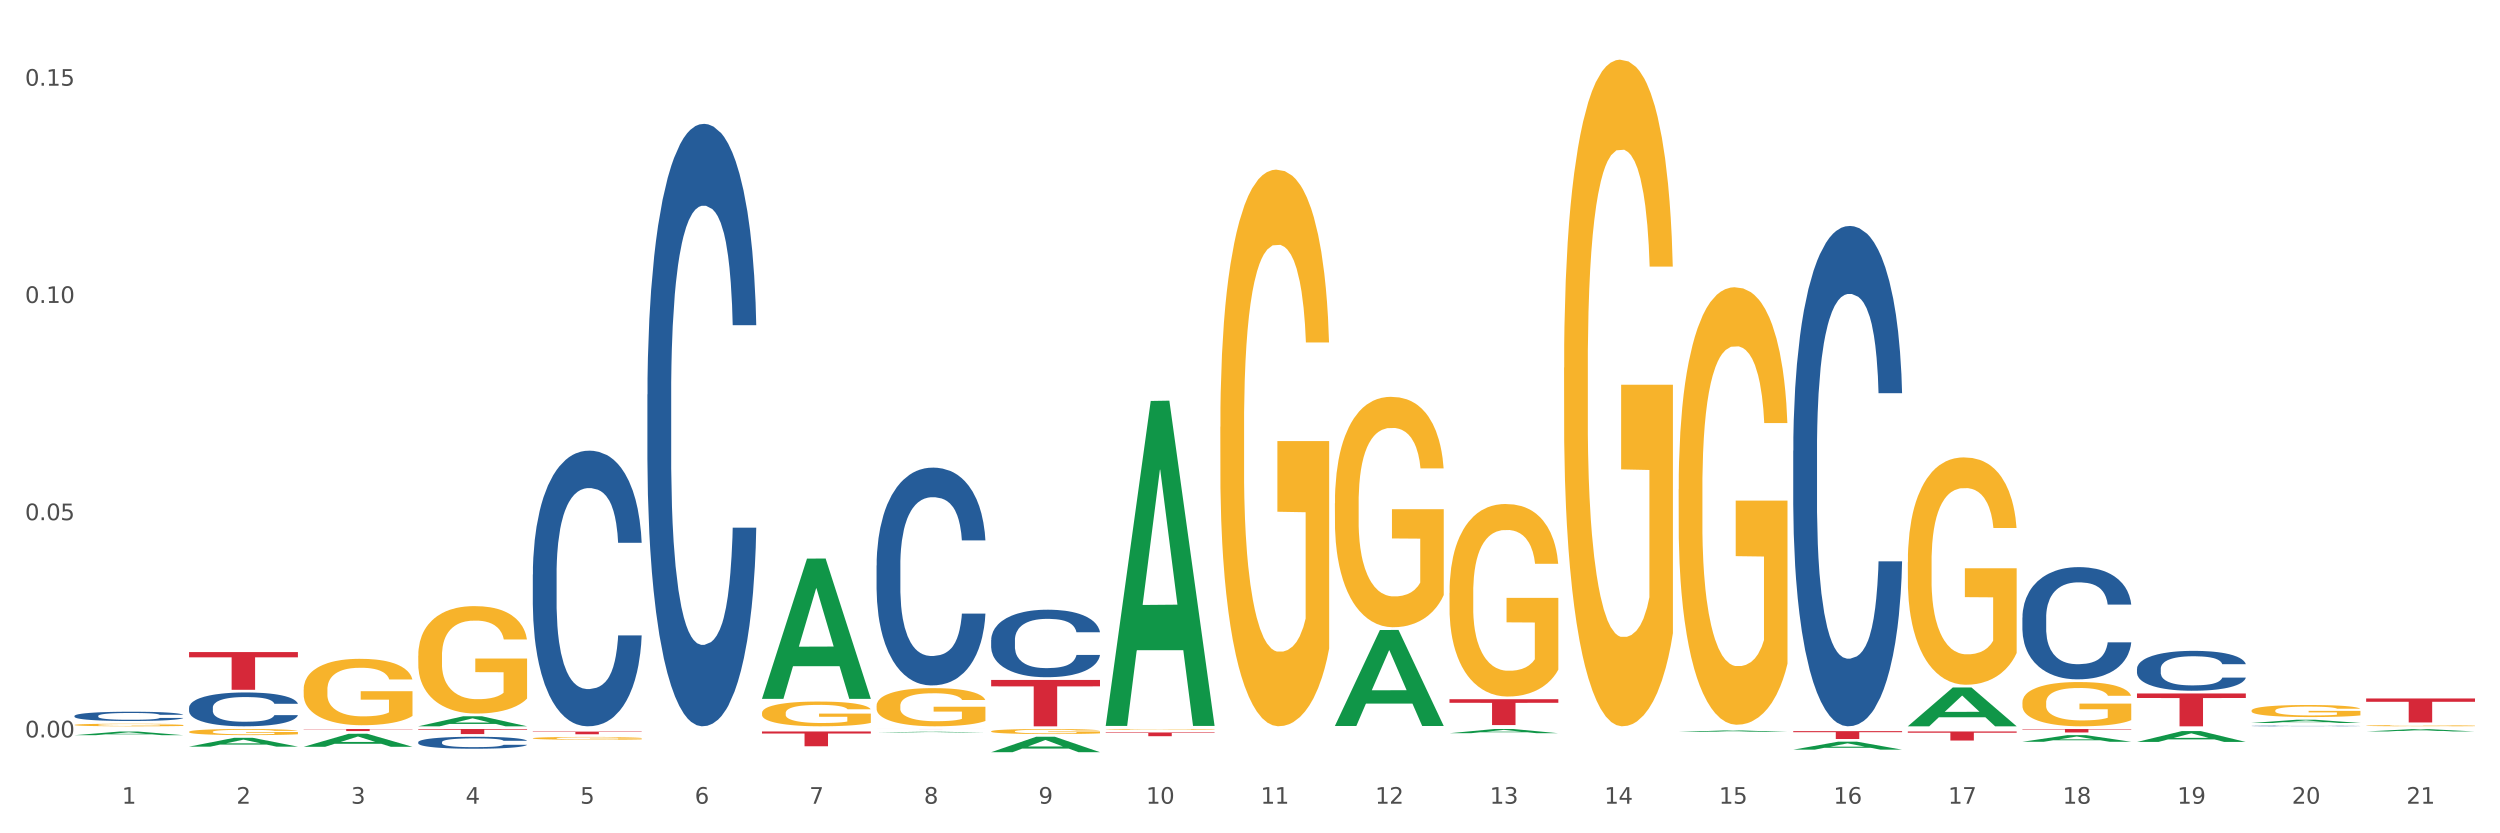 <?xml version="1.0" encoding="utf-8" standalone="no"?>
<!DOCTYPE svg PUBLIC "-//W3C//DTD SVG 1.1//EN"
  "http://www.w3.org/Graphics/SVG/1.1/DTD/svg11.dtd">
<svg xmlns:xlink="http://www.w3.org/1999/xlink" width="1080pt" height="360pt" viewBox="0 0 1080 360" xmlns="http://www.w3.org/2000/svg" version="1.1">
 <rect x="0" y="0" width="1080" height="360" fill="#333333" stroke="none"/>
 <defs>
  <style type="text/css">*{stroke-linejoin: round; stroke-linecap: butt}</style>
 </defs>
 <g id="figure_1">
  <g id="patch_1">
   <path d="M 0 360 
L 1080 360 
L 1080 0 
L 0 0 
z
" style="fill: #ffffff; stroke: #ffffff; stroke-linejoin: miter"/>
  </g>
  <g id="axes_1">
   <g id="matplotlib.axis_1">
    <g id="xtick_1">
     <g id="text_1">
      <!-- 1 -->
      <g style="fill: #4d4d4d" transform="translate(52.633 347.204) scale(0.096 -0.096)">
       <defs>
        <path id="DejaVuSans-31" d="M 794 531 
L 1825 531 
L 1825 4091 
L 703 3866 
L 703 4441 
L 1819 4666 
L 2450 4666 
L 2450 531 
L 3481 531 
L 3481 0 
L 794 0 
L 794 531 
z
" transform="scale(0.016)"/>
       </defs>
       <use xlink:href="#DejaVuSans-31"/>
      </g>
     </g>
    </g>
    <g id="xtick_2">
     <g id="text_2">
      <!-- 2 -->
      <g style="fill: #4d4d4d" transform="translate(102.133 347.204) scale(0.096 -0.096)">
       <defs>
        <path id="DejaVuSans-32" d="M 1228 531 
L 3431 531 
L 3431 0 
L 469 0 
L 469 531 
Q 828 903 1448 1529 
Q 2069 2156 2228 2338 
Q 2531 2678 2651 2914 
Q 2772 3150 2772 3378 
Q 2772 3750 2511 3984 
Q 2250 4219 1831 4219 
Q 1534 4219 1204 4116 
Q 875 4013 500 3803 
L 500 4441 
Q 881 4594 1212 4672 
Q 1544 4750 1819 4750 
Q 2544 4750 2975 4387 
Q 3406 4025 3406 3419 
Q 3406 3131 3298 2873 
Q 3191 2616 2906 2266 
Q 2828 2175 2409 1742 
Q 1991 1309 1228 531 
z
" transform="scale(0.016)"/>
       </defs>
       <use xlink:href="#DejaVuSans-32"/>
      </g>
     </g>
    </g>
    <g id="xtick_3">
     <g id="text_3">
      <!-- 3 -->
      <g style="fill: #4d4d4d" transform="translate(151.633 347.204) scale(0.096 -0.096)">
       <defs>
        <path id="DejaVuSans-33" d="M 2597 2516 
Q 3050 2419 3304 2112 
Q 3559 1806 3559 1356 
Q 3559 666 3084 287 
Q 2609 -91 1734 -91 
Q 1441 -91 1130 -33 
Q 819 25 488 141 
L 488 750 
Q 750 597 1062 519 
Q 1375 441 1716 441 
Q 2309 441 2620 675 
Q 2931 909 2931 1356 
Q 2931 1769 2642 2001 
Q 2353 2234 1838 2234 
L 1294 2234 
L 1294 2753 
L 1863 2753 
Q 2328 2753 2575 2939 
Q 2822 3125 2822 3475 
Q 2822 3834 2567 4026 
Q 2313 4219 1838 4219 
Q 1578 4219 1281 4162 
Q 984 4106 628 3988 
L 628 4550 
Q 988 4650 1302 4700 
Q 1616 4750 1894 4750 
Q 2613 4750 3031 4423 
Q 3450 4097 3450 3541 
Q 3450 3153 3228 2886 
Q 3006 2619 2597 2516 
z
" transform="scale(0.016)"/>
       </defs>
       <use xlink:href="#DejaVuSans-33"/>
      </g>
     </g>
    </g>
    <g id="xtick_4">
     <g id="text_4">
      <!-- 4 -->
      <g style="fill: #4d4d4d" transform="translate(201.133 347.204) scale(0.096 -0.096)">
       <defs>
        <path id="DejaVuSans-34" d="M 2419 4116 
L 825 1625 
L 2419 1625 
L 2419 4116 
z
M 2253 4666 
L 3047 4666 
L 3047 1625 
L 3713 1625 
L 3713 1100 
L 3047 1100 
L 3047 0 
L 2419 0 
L 2419 1100 
L 313 1100 
L 313 1709 
L 2253 4666 
z
" transform="scale(0.016)"/>
       </defs>
       <use xlink:href="#DejaVuSans-34"/>
      </g>
     </g>
    </g>
    <g id="xtick_5">
     <g id="text_5">
      <!-- 5 -->
      <g style="fill: #4d4d4d" transform="translate(250.633 347.204) scale(0.096 -0.096)">
       <defs>
        <path id="DejaVuSans-35" d="M 691 4666 
L 3169 4666 
L 3169 4134 
L 1269 4134 
L 1269 2991 
Q 1406 3038 1543 3061 
Q 1681 3084 1819 3084 
Q 2600 3084 3056 2656 
Q 3513 2228 3513 1497 
Q 3513 744 3044 326 
Q 2575 -91 1722 -91 
Q 1428 -91 1123 -41 
Q 819 9 494 109 
L 494 744 
Q 775 591 1075 516 
Q 1375 441 1709 441 
Q 2250 441 2565 725 
Q 2881 1009 2881 1497 
Q 2881 1984 2565 2268 
Q 2250 2553 1709 2553 
Q 1456 2553 1204 2497 
Q 953 2441 691 2322 
L 691 4666 
z
" transform="scale(0.016)"/>
       </defs>
       <use xlink:href="#DejaVuSans-35"/>
      </g>
     </g>
    </g>
    <g id="xtick_6">
     <g id="text_6">
      <!-- 6 -->
      <g style="fill: #4d4d4d" transform="translate(300.134 347.204) scale(0.096 -0.096)">
       <defs>
        <path id="DejaVuSans-36" d="M 2113 2584 
Q 1688 2584 1439 2293 
Q 1191 2003 1191 1497 
Q 1191 994 1439 701 
Q 1688 409 2113 409 
Q 2538 409 2786 701 
Q 3034 994 3034 1497 
Q 3034 2003 2786 2293 
Q 2538 2584 2113 2584 
z
M 3366 4563 
L 3366 3988 
Q 3128 4100 2886 4159 
Q 2644 4219 2406 4219 
Q 1781 4219 1451 3797 
Q 1122 3375 1075 2522 
Q 1259 2794 1537 2939 
Q 1816 3084 2150 3084 
Q 2853 3084 3261 2657 
Q 3669 2231 3669 1497 
Q 3669 778 3244 343 
Q 2819 -91 2113 -91 
Q 1303 -91 875 529 
Q 447 1150 447 2328 
Q 447 3434 972 4092 
Q 1497 4750 2381 4750 
Q 2619 4750 2861 4703 
Q 3103 4656 3366 4563 
z
" transform="scale(0.016)"/>
       </defs>
       <use xlink:href="#DejaVuSans-36"/>
      </g>
     </g>
    </g>
    <g id="xtick_7">
     <g id="text_7">
      <!-- 7 -->
      <g style="fill: #4d4d4d" transform="translate(349.634 347.204) scale(0.096 -0.096)">
       <defs>
        <path id="DejaVuSans-37" d="M 525 4666 
L 3525 4666 
L 3525 4397 
L 1831 0 
L 1172 0 
L 2766 4134 
L 525 4134 
L 525 4666 
z
" transform="scale(0.016)"/>
       </defs>
       <use xlink:href="#DejaVuSans-37"/>
      </g>
     </g>
    </g>
    <g id="xtick_8">
     <g id="text_8">
      <!-- 8 -->
      <g style="fill: #4d4d4d" transform="translate(399.134 347.204) scale(0.096 -0.096)">
       <defs>
        <path id="DejaVuSans-38" d="M 2034 2216 
Q 1584 2216 1326 1975 
Q 1069 1734 1069 1313 
Q 1069 891 1326 650 
Q 1584 409 2034 409 
Q 2484 409 2743 651 
Q 3003 894 3003 1313 
Q 3003 1734 2745 1975 
Q 2488 2216 2034 2216 
z
M 1403 2484 
Q 997 2584 770 2862 
Q 544 3141 544 3541 
Q 544 4100 942 4425 
Q 1341 4750 2034 4750 
Q 2731 4750 3128 4425 
Q 3525 4100 3525 3541 
Q 3525 3141 3298 2862 
Q 3072 2584 2669 2484 
Q 3125 2378 3379 2068 
Q 3634 1759 3634 1313 
Q 3634 634 3220 271 
Q 2806 -91 2034 -91 
Q 1263 -91 848 271 
Q 434 634 434 1313 
Q 434 1759 690 2068 
Q 947 2378 1403 2484 
z
M 1172 3481 
Q 1172 3119 1398 2916 
Q 1625 2713 2034 2713 
Q 2441 2713 2670 2916 
Q 2900 3119 2900 3481 
Q 2900 3844 2670 4047 
Q 2441 4250 2034 4250 
Q 1625 4250 1398 4047 
Q 1172 3844 1172 3481 
z
" transform="scale(0.016)"/>
       </defs>
       <use xlink:href="#DejaVuSans-38"/>
      </g>
     </g>
    </g>
    <g id="xtick_9">
     <g id="text_9">
      <!-- 9 -->
      <g style="fill: #4d4d4d" transform="translate(448.634 347.204) scale(0.096 -0.096)">
       <defs>
        <path id="DejaVuSans-39" d="M 703 97 
L 703 672 
Q 941 559 1184 500 
Q 1428 441 1663 441 
Q 2288 441 2617 861 
Q 2947 1281 2994 2138 
Q 2813 1869 2534 1725 
Q 2256 1581 1919 1581 
Q 1219 1581 811 2004 
Q 403 2428 403 3163 
Q 403 3881 828 4315 
Q 1253 4750 1959 4750 
Q 2769 4750 3195 4129 
Q 3622 3509 3622 2328 
Q 3622 1225 3098 567 
Q 2575 -91 1691 -91 
Q 1453 -91 1209 -44 
Q 966 3 703 97 
z
M 1959 2075 
Q 2384 2075 2632 2365 
Q 2881 2656 2881 3163 
Q 2881 3666 2632 3958 
Q 2384 4250 1959 4250 
Q 1534 4250 1286 3958 
Q 1038 3666 1038 3163 
Q 1038 2656 1286 2365 
Q 1534 2075 1959 2075 
z
" transform="scale(0.016)"/>
       </defs>
       <use xlink:href="#DejaVuSans-39"/>
      </g>
     </g>
    </g>
    <g id="xtick_10">
     <g id="text_10">
      <!-- 10 -->
      <g style="fill: #4d4d4d" transform="translate(495.079 347.204) scale(0.096 -0.096)">
       <defs>
        <path id="DejaVuSans-30" d="M 2034 4250 
Q 1547 4250 1301 3770 
Q 1056 3291 1056 2328 
Q 1056 1369 1301 889 
Q 1547 409 2034 409 
Q 2525 409 2770 889 
Q 3016 1369 3016 2328 
Q 3016 3291 2770 3770 
Q 2525 4250 2034 4250 
z
M 2034 4750 
Q 2819 4750 3233 4129 
Q 3647 3509 3647 2328 
Q 3647 1150 3233 529 
Q 2819 -91 2034 -91 
Q 1250 -91 836 529 
Q 422 1150 422 2328 
Q 422 3509 836 4129 
Q 1250 4750 2034 4750 
z
" transform="scale(0.016)"/>
       </defs>
       <use xlink:href="#DejaVuSans-31"/>
       <use xlink:href="#DejaVuSans-30" transform="translate(63.623 0)"/>
      </g>
     </g>
    </g>
    <g id="xtick_11">
     <g id="text_11">
      <!-- 11 -->
      <g style="fill: #4d4d4d" transform="translate(544.58 347.204) scale(0.096 -0.096)">
       <use xlink:href="#DejaVuSans-31"/>
       <use xlink:href="#DejaVuSans-31" transform="translate(63.623 0)"/>
      </g>
     </g>
    </g>
    <g id="xtick_12">
     <g id="text_12">
      <!-- 12 -->
      <g style="fill: #4d4d4d" transform="translate(594.08 347.204) scale(0.096 -0.096)">
       <use xlink:href="#DejaVuSans-31"/>
       <use xlink:href="#DejaVuSans-32" transform="translate(63.623 0)"/>
      </g>
     </g>
    </g>
    <g id="xtick_13">
     <g id="text_13">
      <!-- 13 -->
      <g style="fill: #4d4d4d" transform="translate(643.58 347.204) scale(0.096 -0.096)">
       <use xlink:href="#DejaVuSans-31"/>
       <use xlink:href="#DejaVuSans-33" transform="translate(63.623 0)"/>
      </g>
     </g>
    </g>
    <g id="xtick_14">
     <g id="text_14">
      <!-- 14 -->
      <g style="fill: #4d4d4d" transform="translate(693.08 347.204) scale(0.096 -0.096)">
       <use xlink:href="#DejaVuSans-31"/>
       <use xlink:href="#DejaVuSans-34" transform="translate(63.623 0)"/>
      </g>
     </g>
    </g>
    <g id="xtick_15">
     <g id="text_15">
      <!-- 15 -->
      <g style="fill: #4d4d4d" transform="translate(742.58 347.204) scale(0.096 -0.096)">
       <use xlink:href="#DejaVuSans-31"/>
       <use xlink:href="#DejaVuSans-35" transform="translate(63.623 0)"/>
      </g>
     </g>
    </g>
    <g id="xtick_16">
     <g id="text_16">
      <!-- 16 -->
      <g style="fill: #4d4d4d" transform="translate(792.08 347.204) scale(0.096 -0.096)">
       <use xlink:href="#DejaVuSans-31"/>
       <use xlink:href="#DejaVuSans-36" transform="translate(63.623 0)"/>
      </g>
     </g>
    </g>
    <g id="xtick_17">
     <g id="text_17">
      <!-- 17 -->
      <g style="fill: #4d4d4d" transform="translate(841.58 347.204) scale(0.096 -0.096)">
       <use xlink:href="#DejaVuSans-31"/>
       <use xlink:href="#DejaVuSans-37" transform="translate(63.623 0)"/>
      </g>
     </g>
    </g>
    <g id="xtick_18">
     <g id="text_18">
      <!-- 18 -->
      <g style="fill: #4d4d4d" transform="translate(891.08 347.204) scale(0.096 -0.096)">
       <use xlink:href="#DejaVuSans-31"/>
       <use xlink:href="#DejaVuSans-38" transform="translate(63.623 0)"/>
      </g>
     </g>
    </g>
    <g id="xtick_19">
     <g id="text_19">
      <!-- 19 -->
      <g style="fill: #4d4d4d" transform="translate(940.58 347.204) scale(0.096 -0.096)">
       <use xlink:href="#DejaVuSans-31"/>
       <use xlink:href="#DejaVuSans-39" transform="translate(63.623 0)"/>
      </g>
     </g>
    </g>
    <g id="xtick_20">
     <g id="text_20">
      <!-- 20 -->
      <g style="fill: #4d4d4d" transform="translate(990.08 347.204) scale(0.096 -0.096)">
       <use xlink:href="#DejaVuSans-32"/>
       <use xlink:href="#DejaVuSans-30" transform="translate(63.623 0)"/>
      </g>
     </g>
    </g>
    <g id="xtick_21">
     <g id="text_21">
      <!-- 21 -->
      <g style="fill: #4d4d4d" transform="translate(1039.58 347.204) scale(0.096 -0.096)">
       <use xlink:href="#DejaVuSans-32"/>
       <use xlink:href="#DejaVuSans-31" transform="translate(63.623 0)"/>
      </g>
     </g>
    </g>
    <g id="xtick_22"/>
    <g id="xtick_23"/>
    <g id="xtick_24"/>
    <g id="xtick_25"/>
    <g id="xtick_26"/>
    <g id="xtick_27"/>
    <g id="xtick_28"/>
    <g id="xtick_29"/>
    <g id="xtick_30"/>
    <g id="xtick_31"/>
    <g id="xtick_32"/>
    <g id="xtick_33"/>
    <g id="xtick_34"/>
    <g id="xtick_35"/>
    <g id="xtick_36"/>
    <g id="xtick_37"/>
    <g id="xtick_38"/>
    <g id="xtick_39"/>
    <g id="xtick_40"/>
    <g id="xtick_41"/>
   </g>
   <g id="matplotlib.axis_2">
    <g id="ytick_1">
     <g id="text_22">
      <!-- 0.00 -->
      <g style="fill: #4d4d4d" transform="translate(10.8 318.57) scale(0.096 -0.096)">
       <defs>
        <path id="DejaVuSans-2e" d="M 684 794 
L 1344 794 
L 1344 0 
L 684 0 
L 684 794 
z
" transform="scale(0.016)"/>
       </defs>
       <use xlink:href="#DejaVuSans-30"/>
       <use xlink:href="#DejaVuSans-2e" transform="translate(63.623 0)"/>
       <use xlink:href="#DejaVuSans-30" transform="translate(95.41 0)"/>
       <use xlink:href="#DejaVuSans-30" transform="translate(159.033 0)"/>
      </g>
     </g>
    </g>
    <g id="ytick_2">
     <g id="text_23">
      <!-- 0.05 -->
      <g style="fill: #4d4d4d" transform="translate(10.8 224.722) scale(0.096 -0.096)">
       <use xlink:href="#DejaVuSans-30"/>
       <use xlink:href="#DejaVuSans-2e" transform="translate(63.623 0)"/>
       <use xlink:href="#DejaVuSans-30" transform="translate(95.41 0)"/>
       <use xlink:href="#DejaVuSans-35" transform="translate(159.033 0)"/>
      </g>
     </g>
    </g>
    <g id="ytick_3">
     <g id="text_24">
      <!-- 0.10 -->
      <g style="fill: #4d4d4d" transform="translate(10.8 130.875) scale(0.096 -0.096)">
       <use xlink:href="#DejaVuSans-30"/>
       <use xlink:href="#DejaVuSans-2e" transform="translate(63.623 0)"/>
       <use xlink:href="#DejaVuSans-31" transform="translate(95.41 0)"/>
       <use xlink:href="#DejaVuSans-30" transform="translate(159.033 0)"/>
      </g>
     </g>
    </g>
    <g id="ytick_4">
     <g id="text_25">
      <!-- 0.15 -->
      <g style="fill: #4d4d4d" transform="translate(10.8 37.027) scale(0.096 -0.096)">
       <use xlink:href="#DejaVuSans-30"/>
       <use xlink:href="#DejaVuSans-2e" transform="translate(63.623 0)"/>
       <use xlink:href="#DejaVuSans-31" transform="translate(95.41 0)"/>
       <use xlink:href="#DejaVuSans-35" transform="translate(159.033 0)"/>
      </g>
     </g>
    </g>
    <g id="ytick_5"/>
    <g id="ytick_6"/>
    <g id="ytick_7"/>
   </g>
   <g id="PolyCollection_1">
    <path d="M 32.175 317.6 
L 32.223 317.598 
L 51.615 316.026 
L 59.663 316.025 
L 79.2 317.603 
L 69.892 317.603 
L 65.674 317.235 
L 45.652 317.235 
L 45.507 317.241 
L 41.435 317.603 
L 32.175 317.603 
L 32.175 317.6 
L 48.173 317.016 
L 63.153 317.014 
L 55.736 316.361 
L 55.639 316.358 
L 55.542 316.363 
L 48.125 317.014 
L 48.173 317.016 
L 32.175 317.6 
z
" clip-path="url(#p94c768718c)" style="fill: #109648"/>
    <path d="M 81.675 322.541 
L 81.723 322.538 
L 101.115 318.735 
L 109.163 318.731 
L 128.7 322.549 
L 119.392 322.549 
L 115.174 321.66 
L 95.152 321.66 
L 95.007 321.674 
L 90.935 322.549 
L 81.675 322.549 
L 81.675 322.541 
L 97.673 321.129 
L 112.653 321.125 
L 105.236 319.545 
L 105.139 319.538 
L 105.042 319.548 
L 97.625 321.125 
L 97.673 321.129 
L 81.675 322.541 
z
" clip-path="url(#p94c768718c)" style="fill: #109648"/>
    <path d="M 131.175 322.615 
L 131.223 322.609 
L 150.615 316.99 
L 158.663 316.984 
L 178.2 322.625 
L 168.892 322.625 
L 164.674 321.312 
L 144.652 321.312 
L 144.507 321.333 
L 140.435 322.625 
L 131.175 322.625 
L 131.175 322.615 
L 147.173 320.528 
L 162.153 320.523 
L 154.736 318.187 
L 154.639 318.176 
L 154.542 318.192 
L 147.125 320.523 
L 147.173 320.528 
L 131.175 322.615 
z
" clip-path="url(#p94c768718c)" style="fill: #109648"/>
    <path d="M 180.675 313.758 
L 180.723 313.754 
L 200.115 309.422 
L 208.163 309.417 
L 227.7 313.766 
L 218.392 313.766 
L 214.174 312.753 
L 194.152 312.753 
L 194.007 312.77 
L 189.935 313.766 
L 180.675 313.766 
L 180.675 313.758 
L 196.673 312.149 
L 211.653 312.145 
L 204.236 310.344 
L 204.139 310.336 
L 204.042 310.348 
L 196.625 312.145 
L 196.673 312.149 
L 180.675 313.758 
z
" clip-path="url(#p94c768718c)" style="fill: #109648"/>
    <path d="M 329.175 301.797 
L 329.223 301.74 
L 348.615 241.328 
L 356.663 241.271 
L 376.2 301.911 
L 366.892 301.911 
L 362.674 287.79 
L 342.652 287.79 
L 342.507 288.018 
L 338.435 301.911 
L 329.175 301.911 
L 329.175 301.797 
L 345.173 279.363 
L 360.153 279.306 
L 352.736 254.196 
L 352.639 254.082 
L 352.542 254.253 
L 345.125 279.306 
L 345.173 279.363 
L 329.175 301.797 
z
" clip-path="url(#p94c768718c)" style="fill: #109648"/>
    <path d="M 378.675 316.458 
L 378.723 316.458 
L 398.115 316.107 
L 406.163 316.107 
L 425.7 316.459 
L 416.392 316.459 
L 412.174 316.377 
L 392.152 316.377 
L 392.007 316.378 
L 387.935 316.459 
L 378.675 316.459 
L 378.675 316.458 
L 394.673 316.328 
L 409.653 316.328 
L 402.236 316.182 
L 402.139 316.181 
L 402.042 316.182 
L 394.625 316.328 
L 394.673 316.328 
L 378.675 316.458 
z
" clip-path="url(#p94c768718c)" style="fill: #109648"/>
    <path d="M 725.175 316.223 
L 725.223 316.223 
L 744.615 315.558 
L 752.663 315.558 
L 772.2 316.224 
L 762.892 316.224 
L 758.674 316.069 
L 738.652 316.069 
L 738.507 316.072 
L 734.435 316.224 
L 725.175 316.224 
L 725.175 316.223 
L 741.173 315.977 
L 756.153 315.976 
L 748.736 315.7 
L 748.639 315.699 
L 748.542 315.7 
L 741.125 315.976 
L 741.173 315.977 
L 725.175 316.223 
z
" clip-path="url(#p94c768718c)" style="fill: #109648"/>
    <path d="M 626.175 316.749 
L 626.223 316.747 
L 645.615 314.924 
L 653.663 314.923 
L 673.2 316.752 
L 663.892 316.752 
L 659.674 316.326 
L 639.652 316.326 
L 639.507 316.333 
L 635.435 316.752 
L 626.175 316.752 
L 626.175 316.749 
L 642.173 316.072 
L 657.153 316.07 
L 649.736 315.313 
L 649.639 315.309 
L 649.542 315.314 
L 642.125 316.07 
L 642.173 316.072 
L 626.175 316.749 
z
" clip-path="url(#p94c768718c)" style="fill: #109648"/>
    <path d="M 1022.175 301.744 
L 1069.2 301.744 
L 1069.2 303.182 
L 1050.702 303.192 
L 1050.702 312.092 
L 1040.562 312.092 
L 1040.562 303.192 
L 1022.175 303.182 
L 1022.175 301.754 
L 1022.175 301.744 
z
" clip-path="url(#p94c768718c)" style="fill: #d62839"/>
    <path d="M 923.175 299.569 
L 970.2 299.569 
L 970.2 301.542 
L 951.702 301.556 
L 951.702 313.766 
L 941.562 313.766 
L 941.562 301.556 
L 923.175 301.542 
L 923.175 299.583 
L 923.175 299.569 
z
" clip-path="url(#p94c768718c)" style="fill: #d62839"/>
    <path d="M 824.175 313.735 
L 824.223 313.719 
L 843.615 296.989 
L 851.663 296.974 
L 871.2 313.766 
L 861.892 313.766 
L 857.674 309.856 
L 837.652 309.856 
L 837.507 309.919 
L 833.435 313.766 
L 824.175 313.766 
L 824.175 313.735 
L 840.173 307.522 
L 855.153 307.506 
L 847.736 300.553 
L 847.639 300.521 
L 847.542 300.569 
L 840.125 307.506 
L 840.173 307.522 
L 824.175 313.735 
z
" clip-path="url(#p94c768718c)" style="fill: #109648"/>
    <path d="M 774.675 323.856 
L 774.723 323.853 
L 794.115 320.401 
L 802.163 320.398 
L 821.7 323.863 
L 812.392 323.863 
L 808.174 323.056 
L 788.152 323.056 
L 788.007 323.069 
L 783.935 323.863 
L 774.675 323.863 
L 774.675 323.856 
L 790.673 322.574 
L 805.653 322.571 
L 798.236 321.136 
L 798.139 321.13 
L 798.042 321.14 
L 790.625 322.571 
L 790.673 322.574 
L 774.675 323.856 
z
" clip-path="url(#p94c768718c)" style="fill: #109648"/>
    <path d="M 923.175 288.917 
L 923.231 288.902 
L 923.231 288.461 
L 923.397 287.862 
L 924.009 286.76 
L 924.787 285.925 
L 926.121 284.949 
L 926.844 284.54 
L 927.789 284.083 
L 929.734 283.343 
L 931.957 282.713 
L 933.514 282.366 
L 934.681 282.146 
L 937.294 281.752 
L 938.794 281.579 
L 940.351 281.437 
L 941.685 281.343 
L 943.908 281.233 
L 945.687 281.185 
L 947.744 281.17 
L 949.467 281.185 
L 951.746 281.248 
L 955.081 281.437 
L 956.359 281.548 
L 958.082 281.737 
L 959.861 281.988 
L 961.306 282.24 
L 962.974 282.603 
L 964.697 283.075 
L 966.365 283.673 
L 967.532 284.225 
L 968.477 284.807 
L 969.311 285.516 
L 969.922 286.287 
L 970.2 286.933 
L 960.028 286.933 
L 959.75 286.35 
L 959.194 285.721 
L 958.638 285.295 
L 958.027 284.949 
L 957.082 284.555 
L 956.248 284.303 
L 954.859 284.004 
L 953.58 283.815 
L 952.524 283.705 
L 951.245 283.61 
L 948.522 283.516 
L 946.576 283.516 
L 945.353 283.547 
L 943.853 283.626 
L 942.574 283.736 
L 941.073 283.925 
L 939.906 284.13 
L 938.739 284.398 
L 938.072 284.587 
L 937.071 284.933 
L 936.404 285.217 
L 935.515 285.705 
L 935.015 286.051 
L 934.125 286.949 
L 933.736 287.61 
L 933.569 288.067 
L 933.458 288.571 
L 933.458 291.027 
L 933.792 292.13 
L 934.07 292.602 
L 934.514 293.137 
L 935.348 293.83 
L 936.571 294.508 
L 937.849 294.996 
L 938.906 295.295 
L 939.906 295.515 
L 940.907 295.689 
L 942.13 295.846 
L 943.13 295.94 
L 944.631 296.035 
L 946.41 296.082 
L 947.799 296.082 
L 950.634 296.003 
L 951.913 295.925 
L 953.135 295.815 
L 954.469 295.641 
L 955.526 295.452 
L 956.137 295.311 
L 957.138 295.011 
L 957.916 294.696 
L 958.583 294.334 
L 959.027 294.019 
L 959.528 293.547 
L 959.917 293.012 
L 960.028 292.728 
L 970.2 292.728 
L 969.978 293.295 
L 969.589 293.846 
L 968.81 294.586 
L 968.199 295.011 
L 967.254 295.531 
L 966.253 295.972 
L 964.864 296.46 
L 963.585 296.822 
L 962.251 297.137 
L 960.806 297.421 
L 958.194 297.814 
L 957.249 297.925 
L 955.248 298.114 
L 953.691 298.224 
L 951.412 298.334 
L 949.078 298.397 
L 946.632 298.413 
L 944.464 298.381 
L 942.074 298.287 
L 940.573 298.192 
L 938.906 298.051 
L 936.96 297.83 
L 935.126 297.562 
L 933.403 297.248 
L 931.791 296.885 
L 930.29 296.476 
L 928.344 295.799 
L 926.899 295.137 
L 925.843 294.523 
L 925.12 294.004 
L 924.398 293.342 
L 924.009 292.886 
L 923.397 291.783 
L 923.175 290.76 
L 923.175 288.917 
z
" clip-path="url(#p94c768718c)" style="fill: #255c99"/>
    <path d="M 972.675 313.608 
L 972.731 313.607 
L 972.731 313.6 
L 972.897 313.59 
L 973.509 313.572 
L 974.287 313.558 
L 975.621 313.542 
L 976.344 313.535 
L 977.289 313.527 
L 979.234 313.515 
L 981.457 313.504 
L 983.014 313.499 
L 984.181 313.495 
L 986.794 313.488 
L 988.294 313.485 
L 989.851 313.483 
L 991.185 313.481 
L 993.408 313.48 
L 995.187 313.479 
L 997.244 313.479 
L 998.967 313.479 
L 1001.246 313.48 
L 1004.581 313.483 
L 1005.859 313.485 
L 1007.582 313.488 
L 1009.361 313.492 
L 1010.806 313.496 
L 1012.474 313.502 
L 1014.197 313.51 
L 1015.865 313.52 
L 1017.032 313.53 
L 1017.977 313.539 
L 1018.811 313.551 
L 1019.422 313.564 
L 1019.7 313.575 
L 1009.528 313.575 
L 1009.25 313.565 
L 1008.694 313.554 
L 1008.138 313.547 
L 1007.527 313.542 
L 1006.582 313.535 
L 1005.748 313.531 
L 1004.359 313.526 
L 1003.08 313.523 
L 1002.024 313.521 
L 1000.745 313.519 
L 998.022 313.518 
L 996.076 313.518 
L 994.853 313.518 
L 993.353 313.52 
L 992.074 313.521 
L 990.573 313.525 
L 989.406 313.528 
L 988.239 313.532 
L 987.572 313.536 
L 986.571 313.541 
L 985.904 313.546 
L 985.015 313.554 
L 984.515 313.56 
L 983.625 313.575 
L 983.236 313.586 
L 983.069 313.594 
L 982.958 313.602 
L 982.958 313.643 
L 983.292 313.661 
L 983.57 313.669 
L 984.014 313.678 
L 984.848 313.69 
L 986.071 313.701 
L 987.349 313.709 
L 988.406 313.714 
L 989.406 313.718 
L 990.407 313.721 
L 991.63 313.723 
L 992.63 313.725 
L 994.131 313.726 
L 995.91 313.727 
L 997.299 313.727 
L 1000.134 313.726 
L 1001.413 313.725 
L 1002.635 313.723 
L 1003.969 313.72 
L 1005.026 313.717 
L 1005.637 313.714 
L 1006.638 313.709 
L 1007.416 313.704 
L 1008.083 313.698 
L 1008.527 313.693 
L 1009.028 313.685 
L 1009.417 313.676 
L 1009.528 313.671 
L 1019.7 313.671 
L 1019.478 313.681 
L 1019.089 313.69 
L 1018.31 313.702 
L 1017.699 313.709 
L 1016.754 313.718 
L 1015.753 313.725 
L 1014.364 313.733 
L 1013.085 313.74 
L 1011.751 313.745 
L 1010.306 313.75 
L 1007.694 313.756 
L 1006.749 313.758 
L 1004.748 313.761 
L 1003.191 313.763 
L 1000.912 313.765 
L 998.578 313.766 
L 996.132 313.766 
L 993.964 313.766 
L 991.574 313.764 
L 990.073 313.762 
L 988.406 313.76 
L 986.46 313.756 
L 984.626 313.752 
L 982.903 313.747 
L 981.291 313.741 
L 979.79 313.734 
L 977.844 313.722 
L 976.399 313.711 
L 975.343 313.701 
L 974.62 313.693 
L 973.898 313.682 
L 973.509 313.674 
L 972.897 313.656 
L 972.675 313.638 
L 972.675 313.608 
z
" clip-path="url(#p94c768718c)" style="fill: #255c99"/>
    <path d="M 81.675 316.148 
L 81.731 316.146 
L 81.731 316.058 
L 81.842 315.983 
L 82.397 315.802 
L 83.23 315.652 
L 83.84 315.572 
L 84.451 315.506 
L 85.173 315.441 
L 86.061 315.373 
L 87.671 315.274 
L 88.67 315.223 
L 89.892 315.17 
L 92.113 315.092 
L 93.723 315.049 
L 95.388 315.012 
L 98.109 314.969 
L 99.885 314.949 
L 101.773 314.935 
L 104.049 314.925 
L 105.77 314.923 
L 109.546 314.93 
L 112.766 314.952 
L 114.32 314.969 
L 116.319 314.998 
L 117.374 315.017 
L 119.095 315.056 
L 120.872 315.107 
L 122.093 315.15 
L 123.925 315.233 
L 125.313 315.315 
L 126.59 315.417 
L 127.256 315.487 
L 127.756 315.552 
L 128.2 315.627 
L 128.644 315.746 
L 118.651 315.746 
L 118.262 315.661 
L 117.652 315.581 
L 116.763 315.504 
L 115.986 315.455 
L 114.654 315.395 
L 113.432 315.356 
L 112.155 315.327 
L 110.601 315.303 
L 109.379 315.291 
L 107.658 315.281 
L 104.271 315.284 
L 101.995 315.303 
L 100.441 315.327 
L 99.441 315.349 
L 98.553 315.373 
L 97.554 315.407 
L 96.388 315.458 
L 95.555 315.504 
L 94.722 315.562 
L 94.056 315.62 
L 93.445 315.688 
L 92.945 315.761 
L 92.557 315.836 
L 92.224 315.928 
L 91.946 316.08 
L 91.946 316.412 
L 92.057 316.487 
L 92.335 316.586 
L 92.668 316.661 
L 93.223 316.751 
L 93.723 316.812 
L 94.667 316.899 
L 95.721 316.971 
L 96.554 317.017 
L 97.387 317.056 
L 98.831 317.109 
L 100.441 317.153 
L 101.829 317.18 
L 103.716 317.204 
L 104.993 317.214 
L 106.104 317.218 
L 108.824 317.218 
L 110.767 317.211 
L 112.932 317.194 
L 114.598 317.172 
L 115.986 317.146 
L 117.541 317.102 
L 118.54 317.061 
L 118.54 316.555 
L 106.326 316.552 
L 106.326 316.216 
L 128.7 316.216 
L 128.7 317.204 
L 127.756 317.255 
L 126.701 317.301 
L 125.591 317.342 
L 123.925 317.393 
L 121.927 317.441 
L 120.15 317.475 
L 118.262 317.504 
L 116.042 317.531 
L 113.155 317.555 
L 111.378 317.565 
L 109.157 317.572 
L 106.548 317.574 
L 104.271 317.57 
L 102.051 317.557 
L 99.719 317.536 
L 97.443 317.504 
L 95.721 317.473 
L 94 317.434 
L 92.168 317.383 
L 90.725 317.335 
L 89.614 317.291 
L 88.393 317.235 
L 87.06 317.163 
L 86.061 317.097 
L 85.173 317.03 
L 84.229 316.942 
L 83.563 316.867 
L 82.896 316.773 
L 82.508 316.703 
L 82.064 316.594 
L 81.731 316.441 
L 81.675 316.148 
z
" clip-path="url(#p94c768718c)" style="fill: #f7b32b"/>
    <path d="M 81.675 305.713 
L 81.731 305.699 
L 81.731 305.325 
L 81.897 304.818 
L 82.509 303.883 
L 83.287 303.175 
L 84.621 302.347 
L 85.344 302 
L 86.289 301.613 
L 88.234 300.985 
L 90.457 300.451 
L 92.014 300.157 
L 93.181 299.97 
L 95.794 299.636 
L 97.294 299.489 
L 98.851 299.369 
L 100.185 299.289 
L 102.408 299.195 
L 104.187 299.155 
L 106.244 299.142 
L 107.967 299.155 
L 110.246 299.209 
L 113.581 299.369 
L 114.859 299.463 
L 116.582 299.623 
L 118.361 299.836 
L 119.806 300.05 
L 121.474 300.357 
L 123.197 300.758 
L 124.865 301.265 
L 126.032 301.733 
L 126.977 302.227 
L 127.811 302.828 
L 128.422 303.482 
L 128.7 304.03 
L 118.528 304.03 
L 118.25 303.536 
L 117.694 303.002 
L 117.138 302.641 
L 116.527 302.347 
L 115.582 302.013 
L 114.748 301.8 
L 113.359 301.546 
L 112.08 301.386 
L 111.024 301.292 
L 109.745 301.212 
L 107.022 301.132 
L 105.076 301.132 
L 103.853 301.159 
L 102.353 301.225 
L 101.074 301.319 
L 99.573 301.479 
L 98.406 301.653 
L 97.239 301.88 
L 96.572 302.04 
L 95.571 302.334 
L 94.904 302.574 
L 94.015 302.988 
L 93.515 303.282 
L 92.625 304.043 
L 92.236 304.604 
L 92.069 304.992 
L 91.958 305.419 
L 91.958 307.502 
L 92.292 308.437 
L 92.57 308.838 
L 93.014 309.292 
L 93.848 309.88 
L 95.071 310.454 
L 96.349 310.868 
L 97.406 311.122 
L 98.406 311.309 
L 99.407 311.456 
L 100.63 311.589 
L 101.63 311.669 
L 103.131 311.749 
L 104.91 311.789 
L 106.299 311.789 
L 109.134 311.723 
L 110.412 311.656 
L 111.635 311.562 
L 112.969 311.416 
L 114.026 311.255 
L 114.637 311.135 
L 115.638 310.881 
L 116.416 310.614 
L 117.083 310.307 
L 117.527 310.04 
L 118.028 309.639 
L 118.417 309.185 
L 118.528 308.945 
L 128.7 308.945 
L 128.478 309.426 
L 128.089 309.893 
L 127.31 310.521 
L 126.699 310.881 
L 125.754 311.322 
L 124.753 311.696 
L 123.364 312.11 
L 122.085 312.417 
L 120.751 312.684 
L 119.306 312.925 
L 116.694 313.259 
L 115.749 313.352 
L 113.748 313.512 
L 112.191 313.606 
L 109.912 313.699 
L 107.578 313.753 
L 105.132 313.766 
L 102.964 313.739 
L 100.574 313.659 
L 99.073 313.579 
L 97.406 313.459 
L 95.46 313.272 
L 93.626 313.045 
L 91.903 312.778 
L 90.291 312.471 
L 88.79 312.123 
L 86.844 311.549 
L 85.399 310.988 
L 84.343 310.467 
L 83.62 310.027 
L 82.898 309.466 
L 82.509 309.078 
L 81.897 308.143 
L 81.675 307.275 
L 81.675 305.713 
z
" clip-path="url(#p94c768718c)" style="fill: #255c99"/>
    <path d="M 32.175 309.27 
L 32.231 309.266 
L 32.231 309.163 
L 32.397 309.024 
L 33.009 308.767 
L 33.787 308.572 
L 35.121 308.345 
L 35.844 308.249 
L 36.789 308.143 
L 38.734 307.97 
L 40.957 307.824 
L 42.514 307.743 
L 43.681 307.692 
L 46.294 307.6 
L 47.794 307.559 
L 49.351 307.526 
L 50.685 307.504 
L 52.908 307.479 
L 54.687 307.468 
L 56.744 307.464 
L 58.467 307.468 
L 60.746 307.482 
L 64.081 307.526 
L 65.359 307.552 
L 67.082 307.596 
L 68.861 307.655 
L 70.306 307.714 
L 71.974 307.798 
L 73.697 307.908 
L 75.365 308.048 
L 76.532 308.176 
L 77.477 308.312 
L 78.311 308.477 
L 78.922 308.657 
L 79.2 308.807 
L 69.028 308.807 
L 68.75 308.671 
L 68.194 308.525 
L 67.638 308.426 
L 67.027 308.345 
L 66.082 308.253 
L 65.248 308.194 
L 63.859 308.125 
L 62.58 308.081 
L 61.524 308.055 
L 60.245 308.033 
L 57.522 308.011 
L 55.576 308.011 
L 54.353 308.018 
L 52.853 308.037 
L 51.574 308.062 
L 50.073 308.106 
L 48.906 308.154 
L 47.739 308.216 
L 47.072 308.26 
L 46.071 308.341 
L 45.404 308.407 
L 44.515 308.521 
L 44.015 308.602 
L 43.125 308.811 
L 42.736 308.965 
L 42.569 309.071 
L 42.458 309.189 
L 42.458 309.761 
L 42.792 310.018 
L 43.07 310.128 
L 43.514 310.253 
L 44.348 310.415 
L 45.571 310.572 
L 46.849 310.686 
L 47.906 310.756 
L 48.906 310.807 
L 49.907 310.848 
L 51.13 310.884 
L 52.13 310.906 
L 53.631 310.928 
L 55.41 310.939 
L 56.799 310.939 
L 59.634 310.921 
L 60.913 310.903 
L 62.135 310.877 
L 63.469 310.837 
L 64.526 310.793 
L 65.137 310.76 
L 66.138 310.69 
L 66.916 310.616 
L 67.583 310.532 
L 68.027 310.459 
L 68.528 310.348 
L 68.917 310.224 
L 69.028 310.158 
L 79.2 310.158 
L 78.978 310.29 
L 78.589 310.418 
L 77.81 310.591 
L 77.199 310.69 
L 76.254 310.811 
L 75.253 310.914 
L 73.864 311.027 
L 72.585 311.112 
L 71.251 311.185 
L 69.806 311.251 
L 67.194 311.343 
L 66.249 311.369 
L 64.248 311.413 
L 62.691 311.438 
L 60.412 311.464 
L 58.078 311.479 
L 55.632 311.482 
L 53.464 311.475 
L 51.074 311.453 
L 49.573 311.431 
L 47.906 311.398 
L 45.96 311.347 
L 44.126 311.284 
L 42.403 311.211 
L 40.791 311.126 
L 39.29 311.031 
L 37.344 310.873 
L 35.899 310.719 
L 34.843 310.576 
L 34.12 310.455 
L 33.398 310.301 
L 33.009 310.194 
L 32.397 309.937 
L 32.175 309.699 
L 32.175 309.27 
z
" clip-path="url(#p94c768718c)" style="fill: #255c99"/>
    <path d="M 873.675 266.78 
L 873.731 266.736 
L 873.731 265.496 
L 873.897 263.813 
L 874.509 260.713 
L 875.287 258.366 
L 876.621 255.621 
L 877.344 254.469 
L 878.289 253.185 
L 880.234 251.104 
L 882.457 249.332 
L 884.014 248.358 
L 885.181 247.738 
L 887.794 246.631 
L 889.294 246.144 
L 890.851 245.746 
L 892.185 245.48 
L 894.408 245.17 
L 896.187 245.037 
L 898.244 244.993 
L 899.967 245.037 
L 902.246 245.214 
L 905.581 245.746 
L 906.859 246.056 
L 908.582 246.587 
L 910.361 247.295 
L 911.806 248.004 
L 913.474 249.022 
L 915.197 250.351 
L 916.865 252.034 
L 918.032 253.584 
L 918.977 255.222 
L 919.811 257.215 
L 920.422 259.385 
L 920.7 261.2 
L 910.528 261.2 
L 910.25 259.562 
L 909.694 257.791 
L 909.138 256.595 
L 908.527 255.621 
L 907.582 254.514 
L 906.748 253.805 
L 905.359 252.964 
L 904.08 252.432 
L 903.024 252.122 
L 901.745 251.857 
L 899.022 251.591 
L 897.076 251.591 
L 895.853 251.679 
L 894.353 251.901 
L 893.074 252.211 
L 891.573 252.742 
L 890.406 253.318 
L 889.239 254.071 
L 888.572 254.602 
L 887.571 255.576 
L 886.904 256.373 
L 886.015 257.746 
L 885.515 258.72 
L 884.625 261.245 
L 884.236 263.104 
L 884.069 264.389 
L 883.958 265.806 
L 883.958 272.714 
L 884.292 275.814 
L 884.57 277.142 
L 885.014 278.648 
L 885.848 280.596 
L 887.071 282.5 
L 888.349 283.873 
L 889.406 284.715 
L 890.406 285.335 
L 891.407 285.822 
L 892.63 286.265 
L 893.63 286.53 
L 895.131 286.796 
L 896.91 286.929 
L 898.299 286.929 
L 901.134 286.707 
L 902.413 286.486 
L 903.635 286.176 
L 904.969 285.689 
L 906.026 285.157 
L 906.637 284.759 
L 907.638 283.918 
L 908.416 283.032 
L 909.083 282.013 
L 909.527 281.128 
L 910.028 279.799 
L 910.417 278.294 
L 910.528 277.497 
L 920.7 277.497 
L 920.478 279.091 
L 920.089 280.641 
L 919.31 282.722 
L 918.699 283.918 
L 917.754 285.379 
L 916.753 286.619 
L 915.364 287.992 
L 914.085 289.01 
L 912.751 289.896 
L 911.306 290.693 
L 908.694 291.8 
L 907.749 292.11 
L 905.748 292.641 
L 904.191 292.951 
L 901.912 293.261 
L 899.578 293.438 
L 897.132 293.483 
L 894.964 293.394 
L 892.574 293.128 
L 891.073 292.863 
L 889.406 292.464 
L 887.46 291.844 
L 885.626 291.091 
L 883.903 290.206 
L 882.291 289.187 
L 880.79 288.036 
L 878.844 286.132 
L 877.399 284.272 
L 876.343 282.545 
L 875.62 281.083 
L 874.898 279.224 
L 874.509 277.939 
L 873.897 274.84 
L 873.675 271.961 
L 873.675 266.78 
z
" clip-path="url(#p94c768718c)" style="fill: #255c99"/>
    <path d="M 428.175 276.497 
L 428.231 276.47 
L 428.231 275.724 
L 428.397 274.712 
L 429.009 272.846 
L 429.787 271.434 
L 431.121 269.782 
L 431.844 269.089 
L 432.789 268.316 
L 434.734 267.064 
L 436.957 265.998 
L 438.514 265.412 
L 439.681 265.039 
L 442.294 264.373 
L 443.794 264.08 
L 445.351 263.84 
L 446.685 263.68 
L 448.908 263.493 
L 450.687 263.413 
L 452.744 263.387 
L 454.467 263.413 
L 456.746 263.52 
L 460.081 263.84 
L 461.359 264.026 
L 463.082 264.346 
L 464.861 264.772 
L 466.306 265.199 
L 467.974 265.812 
L 469.697 266.611 
L 471.365 267.624 
L 472.532 268.556 
L 473.477 269.542 
L 474.311 270.741 
L 474.922 272.047 
L 475.2 273.139 
L 465.028 273.139 
L 464.75 272.154 
L 464.194 271.088 
L 463.638 270.368 
L 463.027 269.782 
L 462.082 269.116 
L 461.248 268.689 
L 459.859 268.183 
L 458.58 267.863 
L 457.524 267.677 
L 456.245 267.517 
L 453.522 267.357 
L 451.576 267.357 
L 450.353 267.41 
L 448.853 267.544 
L 447.574 267.73 
L 446.073 268.05 
L 444.906 268.396 
L 443.739 268.849 
L 443.072 269.169 
L 442.071 269.755 
L 441.404 270.235 
L 440.515 271.061 
L 440.015 271.647 
L 439.125 273.166 
L 438.736 274.285 
L 438.569 275.058 
L 438.458 275.911 
L 438.458 280.068 
L 438.792 281.933 
L 439.07 282.732 
L 439.514 283.638 
L 440.348 284.811 
L 441.571 285.956 
L 442.849 286.782 
L 443.906 287.289 
L 444.906 287.662 
L 445.907 287.955 
L 447.13 288.221 
L 448.13 288.381 
L 449.631 288.541 
L 451.41 288.621 
L 452.799 288.621 
L 455.634 288.488 
L 456.913 288.355 
L 458.135 288.168 
L 459.469 287.875 
L 460.526 287.555 
L 461.137 287.315 
L 462.137 286.809 
L 462.916 286.276 
L 463.583 285.663 
L 464.027 285.13 
L 464.528 284.331 
L 464.917 283.425 
L 465.028 282.945 
L 475.2 282.945 
L 474.978 283.905 
L 474.589 284.837 
L 473.81 286.09 
L 473.199 286.809 
L 472.254 287.688 
L 471.253 288.435 
L 469.864 289.261 
L 468.585 289.873 
L 467.251 290.406 
L 465.806 290.886 
L 463.194 291.552 
L 462.249 291.739 
L 460.248 292.058 
L 458.691 292.245 
L 456.412 292.432 
L 454.078 292.538 
L 451.632 292.565 
L 449.464 292.511 
L 447.074 292.352 
L 445.573 292.192 
L 443.906 291.952 
L 441.96 291.579 
L 440.126 291.126 
L 438.403 290.593 
L 436.791 289.98 
L 435.29 289.287 
L 433.344 288.141 
L 431.899 287.022 
L 430.843 285.983 
L 430.12 285.104 
L 429.398 283.985 
L 429.009 283.212 
L 428.397 281.347 
L 428.175 279.615 
L 428.175 276.497 
z
" clip-path="url(#p94c768718c)" style="fill: #255c99"/>
    <path d="M 774.675 194.73 
L 774.731 194.533 
L 774.731 189.006 
L 774.897 181.504 
L 775.509 167.686 
L 776.287 157.223 
L 777.621 144.984 
L 778.344 139.852 
L 779.289 134.127 
L 781.234 124.849 
L 783.457 116.953 
L 785.014 112.61 
L 786.181 109.846 
L 788.794 104.911 
L 790.294 102.739 
L 791.851 100.963 
L 793.185 99.778 
L 795.408 98.396 
L 797.187 97.804 
L 799.244 97.607 
L 800.967 97.804 
L 803.246 98.594 
L 806.581 100.963 
L 807.859 102.345 
L 809.582 104.713 
L 811.361 107.872 
L 812.806 111.03 
L 814.474 115.571 
L 816.197 121.493 
L 817.865 128.994 
L 819.032 135.904 
L 819.977 143.208 
L 820.811 152.091 
L 821.422 161.764 
L 821.7 169.857 
L 811.528 169.857 
L 811.25 162.553 
L 810.694 154.657 
L 810.138 149.327 
L 809.527 144.984 
L 808.582 140.049 
L 807.748 136.891 
L 806.359 133.14 
L 805.08 130.771 
L 804.024 129.389 
L 802.745 128.205 
L 800.022 127.02 
L 798.076 127.02 
L 796.853 127.415 
L 795.353 128.402 
L 794.074 129.784 
L 792.573 132.153 
L 791.406 134.719 
L 790.239 138.075 
L 789.572 140.444 
L 788.571 144.787 
L 787.904 148.34 
L 787.015 154.46 
L 786.515 158.803 
L 785.625 170.055 
L 785.236 178.346 
L 785.069 184.071 
L 784.958 190.387 
L 784.958 221.183 
L 785.292 235.001 
L 785.57 240.923 
L 786.014 247.635 
L 786.848 256.321 
L 788.071 264.809 
L 789.349 270.929 
L 790.406 274.68 
L 791.406 277.443 
L 792.407 279.615 
L 793.63 281.589 
L 794.63 282.773 
L 796.131 283.958 
L 797.91 284.55 
L 799.299 284.55 
L 802.134 283.563 
L 803.413 282.576 
L 804.635 281.194 
L 805.969 279.023 
L 807.026 276.654 
L 807.637 274.877 
L 808.638 271.126 
L 809.416 267.178 
L 810.083 262.638 
L 810.527 258.69 
L 811.028 252.768 
L 811.417 246.056 
L 811.528 242.503 
L 821.7 242.503 
L 821.478 249.609 
L 821.089 256.518 
L 820.31 265.796 
L 819.699 271.126 
L 818.754 277.641 
L 817.753 283.168 
L 816.364 289.288 
L 815.085 293.828 
L 813.751 297.776 
L 812.306 301.329 
L 809.694 306.265 
L 808.749 307.646 
L 806.748 310.015 
L 805.191 311.397 
L 802.912 312.779 
L 800.578 313.569 
L 798.132 313.766 
L 795.964 313.371 
L 793.574 312.187 
L 792.073 311.002 
L 790.406 309.226 
L 788.46 306.462 
L 786.626 303.106 
L 784.903 299.158 
L 783.291 294.618 
L 781.79 289.485 
L 779.844 280.997 
L 778.399 272.706 
L 777.343 265.007 
L 776.62 258.492 
L 775.898 250.201 
L 775.509 244.477 
L 774.897 230.658 
L 774.675 217.827 
L 774.675 194.73 
z
" clip-path="url(#p94c768718c)" style="fill: #255c99"/>
    <path d="M 279.675 170.441 
L 279.731 170.204 
L 279.731 163.549 
L 279.897 154.516 
L 280.509 137.878 
L 281.287 125.281 
L 282.621 110.545 
L 283.344 104.365 
L 284.289 97.472 
L 286.234 86.301 
L 288.457 76.793 
L 290.014 71.564 
L 291.181 68.236 
L 293.794 62.294 
L 295.294 59.68 
L 296.851 57.541 
L 298.185 56.114 
L 300.408 54.451 
L 302.187 53.738 
L 304.244 53.5 
L 305.967 53.738 
L 308.246 54.688 
L 311.581 57.541 
L 312.859 59.204 
L 314.582 62.057 
L 316.361 65.86 
L 317.806 69.663 
L 319.474 75.129 
L 321.197 82.26 
L 322.865 91.292 
L 324.032 99.611 
L 324.977 108.405 
L 325.811 119.101 
L 326.422 130.748 
L 326.7 140.493 
L 316.528 140.493 
L 316.25 131.699 
L 315.694 122.191 
L 315.138 115.774 
L 314.527 110.545 
L 313.582 104.602 
L 312.748 100.799 
L 311.359 96.283 
L 310.08 93.431 
L 309.024 91.767 
L 307.745 90.341 
L 305.022 88.915 
L 303.076 88.915 
L 301.853 89.391 
L 300.353 90.579 
L 299.074 92.243 
L 297.573 95.095 
L 296.406 98.185 
L 295.239 102.226 
L 294.572 105.078 
L 293.571 110.307 
L 292.904 114.585 
L 292.015 121.954 
L 291.515 127.183 
L 290.625 140.731 
L 290.236 150.714 
L 290.069 157.606 
L 289.958 165.212 
L 289.958 202.291 
L 290.292 218.929 
L 290.57 226.06 
L 291.014 234.141 
L 291.848 244.599 
L 293.071 254.82 
L 294.349 262.188 
L 295.406 266.704 
L 296.406 270.032 
L 297.407 272.646 
L 298.63 275.023 
L 299.63 276.449 
L 301.131 277.875 
L 302.91 278.589 
L 304.299 278.589 
L 307.134 277.4 
L 308.413 276.212 
L 309.635 274.548 
L 310.969 271.933 
L 312.026 269.081 
L 312.637 266.942 
L 313.637 262.426 
L 314.416 257.672 
L 315.083 252.205 
L 315.527 247.452 
L 316.028 240.321 
L 316.417 232.24 
L 316.528 227.961 
L 326.7 227.961 
L 326.478 236.518 
L 326.089 244.837 
L 325.31 256.008 
L 324.699 262.426 
L 323.754 270.27 
L 322.753 276.925 
L 321.364 284.293 
L 320.085 289.76 
L 318.751 294.513 
L 317.306 298.792 
L 314.694 304.734 
L 313.749 306.398 
L 311.748 309.25 
L 310.191 310.914 
L 307.912 312.578 
L 305.578 313.528 
L 303.132 313.766 
L 300.964 313.291 
L 298.574 311.865 
L 297.073 310.438 
L 295.406 308.299 
L 293.46 304.972 
L 291.626 300.931 
L 289.903 296.177 
L 288.291 290.711 
L 286.79 284.531 
L 284.844 274.31 
L 283.399 264.327 
L 282.343 255.058 
L 281.62 247.214 
L 280.898 237.231 
L 280.509 230.338 
L 279.897 213.7 
L 279.675 198.251 
L 279.675 170.441 
z
" clip-path="url(#p94c768718c)" style="fill: #255c99"/>
    <path d="M 230.175 248.188 
L 230.231 248.079 
L 230.231 245.034 
L 230.397 240.901 
L 231.009 233.289 
L 231.787 227.525 
L 233.121 220.782 
L 233.844 217.954 
L 234.789 214.8 
L 236.734 209.689 
L 238.957 205.339 
L 240.514 202.946 
L 241.681 201.424 
L 244.294 198.705 
L 245.794 197.509 
L 247.351 196.53 
L 248.685 195.877 
L 250.908 195.116 
L 252.687 194.79 
L 254.744 194.681 
L 256.467 194.79 
L 258.746 195.225 
L 262.081 196.53 
L 263.359 197.291 
L 265.082 198.596 
L 266.861 200.336 
L 268.306 202.076 
L 269.974 204.578 
L 271.697 207.84 
L 273.365 211.973 
L 274.532 215.779 
L 275.477 219.803 
L 276.311 224.697 
L 276.922 230.026 
L 277.2 234.485 
L 267.028 234.485 
L 266.75 230.461 
L 266.194 226.111 
L 265.638 223.174 
L 265.027 220.782 
L 264.082 218.063 
L 263.248 216.323 
L 261.859 214.257 
L 260.58 212.952 
L 259.524 212.19 
L 258.245 211.538 
L 255.522 210.885 
L 253.576 210.885 
L 252.353 211.103 
L 250.853 211.647 
L 249.574 212.408 
L 248.073 213.713 
L 246.906 215.127 
L 245.739 216.976 
L 245.072 218.281 
L 244.071 220.673 
L 243.404 222.631 
L 242.515 226.002 
L 242.015 228.395 
L 241.125 234.594 
L 240.736 239.161 
L 240.569 242.315 
L 240.458 245.795 
L 240.458 262.761 
L 240.792 270.373 
L 241.07 273.636 
L 241.514 277.334 
L 242.348 282.119 
L 243.571 286.795 
L 244.849 290.167 
L 245.906 292.233 
L 246.906 293.755 
L 247.907 294.952 
L 249.13 296.039 
L 250.13 296.692 
L 251.631 297.344 
L 253.41 297.671 
L 254.799 297.671 
L 257.634 297.127 
L 258.913 296.583 
L 260.135 295.822 
L 261.469 294.625 
L 262.526 293.32 
L 263.137 292.342 
L 264.137 290.275 
L 264.916 288.1 
L 265.583 285.599 
L 266.027 283.424 
L 266.528 280.161 
L 266.917 276.464 
L 267.028 274.506 
L 277.2 274.506 
L 276.978 278.421 
L 276.589 282.228 
L 275.81 287.339 
L 275.199 290.275 
L 274.254 293.864 
L 273.253 296.909 
L 271.864 300.281 
L 270.585 302.782 
L 269.251 304.957 
L 267.806 306.915 
L 265.194 309.633 
L 264.249 310.395 
L 262.248 311.7 
L 260.691 312.461 
L 258.412 313.222 
L 256.078 313.657 
L 253.632 313.766 
L 251.464 313.549 
L 249.074 312.896 
L 247.573 312.244 
L 245.906 311.265 
L 243.96 309.742 
L 242.126 307.893 
L 240.403 305.718 
L 238.791 303.217 
L 237.29 300.389 
L 235.344 295.713 
L 233.899 291.145 
L 232.843 286.904 
L 232.12 283.315 
L 231.398 278.747 
L 231.009 275.594 
L 230.397 267.981 
L 230.175 260.912 
L 230.175 248.188 
z
" clip-path="url(#p94c768718c)" style="fill: #255c99"/>
    <path d="M 180.675 320.609 
L 180.731 320.604 
L 180.731 320.471 
L 180.897 320.292 
L 181.509 319.961 
L 182.287 319.71 
L 183.621 319.417 
L 184.344 319.294 
L 185.289 319.157 
L 187.234 318.935 
L 189.457 318.745 
L 191.014 318.641 
L 192.181 318.575 
L 194.794 318.457 
L 196.294 318.405 
L 197.851 318.362 
L 199.185 318.334 
L 201.408 318.301 
L 203.187 318.287 
L 205.244 318.282 
L 206.967 318.287 
L 209.246 318.306 
L 212.581 318.362 
L 213.859 318.396 
L 215.582 318.452 
L 217.361 318.528 
L 218.806 318.604 
L 220.474 318.712 
L 222.197 318.854 
L 223.865 319.034 
L 225.032 319.199 
L 225.977 319.374 
L 226.811 319.587 
L 227.422 319.819 
L 227.7 320.013 
L 217.528 320.013 
L 217.25 319.838 
L 216.694 319.649 
L 216.138 319.521 
L 215.527 319.417 
L 214.582 319.299 
L 213.748 319.223 
L 212.359 319.133 
L 211.08 319.076 
L 210.024 319.043 
L 208.745 319.015 
L 206.022 318.987 
L 204.076 318.987 
L 202.853 318.996 
L 201.353 319.02 
L 200.074 319.053 
L 198.573 319.11 
L 197.406 319.171 
L 196.239 319.251 
L 195.572 319.308 
L 194.571 319.412 
L 193.904 319.497 
L 193.015 319.644 
L 192.515 319.748 
L 191.625 320.017 
L 191.236 320.216 
L 191.069 320.353 
L 190.958 320.505 
L 190.958 321.242 
L 191.292 321.573 
L 191.57 321.715 
L 192.014 321.876 
L 192.848 322.084 
L 194.071 322.287 
L 195.349 322.434 
L 196.406 322.524 
L 197.406 322.59 
L 198.407 322.642 
L 199.63 322.689 
L 200.63 322.718 
L 202.131 322.746 
L 203.91 322.76 
L 205.299 322.76 
L 208.134 322.736 
L 209.412 322.713 
L 210.635 322.68 
L 211.969 322.628 
L 213.026 322.571 
L 213.637 322.528 
L 214.637 322.439 
L 215.416 322.344 
L 216.083 322.235 
L 216.527 322.141 
L 217.028 321.999 
L 217.417 321.838 
L 217.528 321.753 
L 227.7 321.753 
L 227.478 321.923 
L 227.089 322.089 
L 226.31 322.311 
L 225.699 322.439 
L 224.754 322.595 
L 223.753 322.727 
L 222.364 322.874 
L 221.085 322.982 
L 219.751 323.077 
L 218.306 323.162 
L 215.694 323.28 
L 214.749 323.313 
L 212.748 323.37 
L 211.191 323.403 
L 208.912 323.436 
L 206.578 323.455 
L 204.132 323.46 
L 201.964 323.451 
L 199.574 323.422 
L 198.073 323.394 
L 196.406 323.351 
L 194.46 323.285 
L 192.626 323.205 
L 190.903 323.11 
L 189.291 323.001 
L 187.79 322.878 
L 185.844 322.675 
L 184.399 322.476 
L 183.343 322.292 
L 182.62 322.136 
L 181.898 321.937 
L 181.509 321.8 
L 180.897 321.469 
L 180.675 321.162 
L 180.675 320.609 
z
" clip-path="url(#p94c768718c)" style="fill: #255c99"/>
    <path d="M 378.675 244.29 
L 378.731 244.204 
L 378.731 241.797 
L 378.897 238.532 
L 379.509 232.516 
L 380.287 227.961 
L 381.621 222.633 
L 382.344 220.398 
L 383.289 217.906 
L 385.234 213.867 
L 387.457 210.429 
L 389.014 208.539 
L 390.181 207.335 
L 392.794 205.187 
L 394.294 204.242 
L 395.851 203.468 
L 397.185 202.953 
L 399.408 202.351 
L 401.187 202.093 
L 403.244 202.007 
L 404.967 202.093 
L 407.246 202.437 
L 410.581 203.468 
L 411.859 204.07 
L 413.582 205.101 
L 415.361 206.476 
L 416.806 207.851 
L 418.474 209.828 
L 420.197 212.406 
L 421.865 215.672 
L 423.032 218.68 
L 423.977 221.859 
L 424.811 225.727 
L 425.422 229.938 
L 425.7 233.461 
L 415.528 233.461 
L 415.25 230.281 
L 414.694 226.844 
L 414.138 224.523 
L 413.527 222.633 
L 412.582 220.484 
L 411.748 219.109 
L 410.359 217.476 
L 409.08 216.445 
L 408.024 215.843 
L 406.745 215.328 
L 404.022 214.812 
L 402.076 214.812 
L 400.853 214.984 
L 399.353 215.414 
L 398.074 216.015 
L 396.573 217.047 
L 395.406 218.164 
L 394.239 219.625 
L 393.572 220.656 
L 392.571 222.547 
L 391.904 224.094 
L 391.015 226.758 
L 390.515 228.649 
L 389.625 233.547 
L 389.236 237.157 
L 389.069 239.649 
L 388.958 242.399 
L 388.958 255.805 
L 389.292 261.821 
L 389.57 264.399 
L 390.014 267.321 
L 390.848 271.103 
L 392.071 274.798 
L 393.349 277.462 
L 394.406 279.095 
L 395.406 280.298 
L 396.407 281.244 
L 397.63 282.103 
L 398.63 282.619 
L 400.131 283.134 
L 401.91 283.392 
L 403.299 283.392 
L 406.134 282.962 
L 407.413 282.533 
L 408.635 281.931 
L 409.969 280.986 
L 411.026 279.955 
L 411.637 279.181 
L 412.637 277.548 
L 413.416 275.829 
L 414.083 273.853 
L 414.527 272.134 
L 415.028 269.556 
L 415.417 266.634 
L 415.528 265.087 
L 425.7 265.087 
L 425.478 268.181 
L 425.089 271.189 
L 424.31 275.228 
L 423.699 277.548 
L 422.754 280.384 
L 421.753 282.791 
L 420.364 285.455 
L 419.085 287.431 
L 417.751 289.15 
L 416.306 290.697 
L 413.694 292.846 
L 412.749 293.447 
L 410.748 294.478 
L 409.191 295.08 
L 406.912 295.682 
L 404.578 296.025 
L 402.132 296.111 
L 399.964 295.939 
L 397.574 295.424 
L 396.073 294.908 
L 394.406 294.135 
L 392.46 292.931 
L 390.626 291.47 
L 388.903 289.752 
L 387.291 287.775 
L 385.79 285.541 
L 383.844 281.845 
L 382.399 278.236 
L 381.343 274.884 
L 380.62 272.048 
L 379.898 268.439 
L 379.509 265.946 
L 378.897 259.931 
L 378.675 254.345 
L 378.675 244.29 
z
" clip-path="url(#p94c768718c)" style="fill: #255c99"/>
    <path d="M 477.675 316.431 
L 524.7 316.431 
L 524.7 316.655 
L 506.202 316.656 
L 506.202 318.039 
L 496.062 318.039 
L 496.062 316.656 
L 477.675 316.655 
L 477.675 316.433 
L 477.675 316.431 
z
" clip-path="url(#p94c768718c)" style="fill: #d62839"/>
    <path d="M 428.175 293.721 
L 475.2 293.721 
L 475.2 296.507 
L 456.702 296.526 
L 456.702 313.766 
L 446.562 313.766 
L 446.562 296.526 
L 428.175 296.507 
L 428.175 293.74 
L 428.175 293.721 
z
" clip-path="url(#p94c768718c)" style="fill: #d62839"/>
    <path d="M 329.175 315.988 
L 376.2 315.988 
L 376.2 316.878 
L 357.702 316.884 
L 357.702 322.393 
L 347.562 322.393 
L 347.562 316.884 
L 329.175 316.878 
L 329.175 315.994 
L 329.175 315.988 
z
" clip-path="url(#p94c768718c)" style="fill: #d62839"/>
    <path d="M 378.675 314.923 
L 425.7 314.923 
L 425.7 314.926 
L 407.202 314.927 
L 407.202 314.95 
L 397.062 314.95 
L 397.062 314.927 
L 378.675 314.926 
L 378.675 314.923 
L 378.675 314.923 
z
" clip-path="url(#p94c768718c)" style="fill: #d62839"/>
    <path d="M 230.175 316.066 
L 277.2 316.066 
L 277.2 316.223 
L 258.702 316.224 
L 258.702 317.199 
L 248.562 317.199 
L 248.562 316.224 
L 230.175 316.223 
L 230.175 316.067 
L 230.175 316.066 
z
" clip-path="url(#p94c768718c)" style="fill: #d62839"/>
    <path d="M 180.675 314.923 
L 227.7 314.923 
L 227.7 315.229 
L 209.202 315.231 
L 209.202 317.125 
L 199.062 317.125 
L 199.062 315.231 
L 180.675 315.229 
L 180.675 314.925 
L 180.675 314.923 
z
" clip-path="url(#p94c768718c)" style="fill: #d62839"/>
    <path d="M 131.175 314.923 
L 178.2 314.923 
L 178.2 315.048 
L 159.702 315.049 
L 159.702 315.828 
L 149.562 315.828 
L 149.562 315.049 
L 131.175 315.048 
L 131.175 314.924 
L 131.175 314.923 
z
" clip-path="url(#p94c768718c)" style="fill: #d62839"/>
    <path d="M 32.175 313.16 
L 32.231 313.159 
L 32.231 313.122 
L 32.342 313.09 
L 32.897 313.013 
L 33.73 312.949 
L 34.34 312.915 
L 34.951 312.887 
L 35.673 312.859 
L 36.561 312.831 
L 38.171 312.788 
L 39.17 312.767 
L 40.392 312.744 
L 42.613 312.711 
L 44.223 312.693 
L 45.888 312.677 
L 48.609 312.659 
L 50.385 312.65 
L 52.273 312.644 
L 54.549 312.64 
L 56.27 312.639 
L 60.046 312.642 
L 63.266 312.651 
L 64.82 312.659 
L 66.819 312.671 
L 67.874 312.679 
L 69.595 312.696 
L 71.372 312.717 
L 72.593 312.736 
L 74.425 312.771 
L 75.813 312.806 
L 77.09 312.849 
L 77.756 312.879 
L 78.256 312.907 
L 78.7 312.939 
L 79.144 312.989 
L 69.151 312.989 
L 68.762 312.953 
L 68.152 312.919 
L 67.263 312.886 
L 66.486 312.866 
L 65.154 312.84 
L 63.932 312.823 
L 62.655 312.811 
L 61.101 312.801 
L 59.879 312.796 
L 58.158 312.791 
L 54.771 312.792 
L 52.495 312.801 
L 50.941 312.811 
L 49.941 312.82 
L 49.053 312.831 
L 48.054 312.845 
L 46.888 312.867 
L 46.055 312.886 
L 45.222 312.911 
L 44.556 312.936 
L 43.945 312.964 
L 43.445 312.995 
L 43.057 313.027 
L 42.724 313.066 
L 42.446 313.131 
L 42.446 313.272 
L 42.557 313.304 
L 42.835 313.346 
L 43.168 313.378 
L 43.723 313.416 
L 44.223 313.442 
L 45.167 313.479 
L 46.221 313.51 
L 47.054 313.529 
L 47.887 313.546 
L 49.331 313.568 
L 50.941 313.587 
L 52.329 313.598 
L 54.216 313.609 
L 55.493 313.613 
L 56.604 313.615 
L 59.324 313.615 
L 61.267 313.612 
L 63.432 313.604 
L 65.098 313.595 
L 66.486 313.584 
L 68.041 313.565 
L 69.04 313.548 
L 69.04 313.333 
L 56.826 313.332 
L 56.826 313.189 
L 79.2 313.189 
L 79.2 313.609 
L 78.256 313.63 
L 77.201 313.65 
L 76.091 313.667 
L 74.425 313.689 
L 72.427 313.709 
L 70.65 313.724 
L 68.762 313.736 
L 66.542 313.748 
L 63.655 313.758 
L 61.878 313.762 
L 59.657 313.765 
L 57.048 313.766 
L 54.771 313.764 
L 52.551 313.759 
L 50.219 313.75 
L 47.943 313.736 
L 46.221 313.723 
L 44.5 313.706 
L 42.668 313.685 
L 41.225 313.664 
L 40.114 313.646 
L 38.893 313.622 
L 37.56 313.591 
L 36.561 313.563 
L 35.673 313.534 
L 34.729 313.497 
L 34.063 313.466 
L 33.396 313.425 
L 33.008 313.396 
L 32.564 313.349 
L 32.231 313.284 
L 32.175 313.16 
z
" clip-path="url(#p94c768718c)" style="fill: #f7b32b"/>
    <path d="M 873.675 303.478 
L 873.731 303.46 
L 873.731 302.832 
L 873.842 302.29 
L 874.397 300.98 
L 875.23 299.897 
L 875.84 299.321 
L 876.451 298.849 
L 877.173 298.377 
L 878.061 297.888 
L 879.671 297.172 
L 880.67 296.805 
L 881.892 296.421 
L 884.113 295.862 
L 885.723 295.548 
L 887.388 295.286 
L 890.109 294.971 
L 891.885 294.831 
L 893.773 294.727 
L 896.049 294.657 
L 897.77 294.639 
L 901.546 294.692 
L 904.766 294.849 
L 906.32 294.971 
L 908.319 295.181 
L 909.374 295.321 
L 911.095 295.6 
L 912.872 295.967 
L 914.093 296.281 
L 915.925 296.875 
L 917.313 297.469 
L 918.59 298.203 
L 919.256 298.709 
L 919.756 299.181 
L 920.2 299.722 
L 920.644 300.578 
L 910.651 300.578 
L 910.262 299.967 
L 909.652 299.39 
L 908.763 298.832 
L 907.986 298.482 
L 906.654 298.045 
L 905.432 297.766 
L 904.155 297.556 
L 902.601 297.382 
L 901.379 297.294 
L 899.658 297.225 
L 896.271 297.242 
L 893.995 297.382 
L 892.441 297.556 
L 891.441 297.714 
L 890.553 297.888 
L 889.554 298.133 
L 888.388 298.5 
L 887.555 298.832 
L 886.722 299.251 
L 886.056 299.67 
L 885.445 300.159 
L 884.945 300.683 
L 884.557 301.225 
L 884.224 301.888 
L 883.946 302.989 
L 883.946 305.382 
L 884.057 305.923 
L 884.335 306.639 
L 884.668 307.181 
L 885.223 307.827 
L 885.723 308.264 
L 886.667 308.893 
L 887.721 309.417 
L 888.554 309.749 
L 889.387 310.028 
L 890.831 310.412 
L 892.441 310.727 
L 893.829 310.919 
L 895.716 311.094 
L 896.993 311.163 
L 898.104 311.198 
L 900.824 311.198 
L 902.767 311.146 
L 904.932 311.024 
L 906.598 310.866 
L 907.986 310.674 
L 909.541 310.36 
L 910.54 310.063 
L 910.54 306.412 
L 898.326 306.395 
L 898.326 303.967 
L 920.7 303.967 
L 920.7 311.094 
L 919.756 311.46 
L 918.701 311.792 
L 917.591 312.089 
L 915.925 312.456 
L 913.927 312.805 
L 912.15 313.05 
L 910.262 313.26 
L 908.042 313.452 
L 905.155 313.626 
L 903.378 313.696 
L 901.157 313.749 
L 898.548 313.766 
L 896.271 313.731 
L 894.051 313.644 
L 891.719 313.487 
L 889.443 313.26 
L 887.721 313.032 
L 886 312.753 
L 884.168 312.386 
L 882.725 312.037 
L 881.614 311.722 
L 880.393 311.321 
L 879.06 310.797 
L 878.061 310.325 
L 877.173 309.836 
L 876.229 309.207 
L 875.563 308.666 
L 874.896 307.984 
L 874.508 307.478 
L 874.064 306.692 
L 873.731 305.591 
L 873.675 303.478 
z
" clip-path="url(#p94c768718c)" style="fill: #f7b32b"/>
    <path d="M 824.175 242.981 
L 824.231 242.891 
L 824.231 239.662 
L 824.342 236.881 
L 824.897 230.153 
L 825.73 224.592 
L 826.34 221.631 
L 826.951 219.209 
L 827.673 216.787 
L 828.561 214.275 
L 830.171 210.598 
L 831.17 208.714 
L 832.392 206.74 
L 834.613 203.87 
L 836.223 202.255 
L 837.888 200.91 
L 840.609 199.295 
L 842.385 198.577 
L 844.273 198.039 
L 846.549 197.68 
L 848.27 197.59 
L 852.046 197.86 
L 855.266 198.667 
L 856.82 199.295 
L 858.819 200.371 
L 859.874 201.089 
L 861.595 202.524 
L 863.372 204.408 
L 864.593 206.023 
L 866.425 209.073 
L 867.813 212.123 
L 869.09 215.89 
L 869.756 218.492 
L 870.256 220.914 
L 870.7 223.694 
L 871.144 228.09 
L 861.151 228.09 
L 860.762 224.95 
L 860.152 221.99 
L 859.263 219.12 
L 858.486 217.325 
L 857.154 215.083 
L 855.932 213.648 
L 854.655 212.571 
L 853.101 211.674 
L 851.879 211.226 
L 850.158 210.867 
L 846.771 210.956 
L 844.495 211.674 
L 842.941 212.571 
L 841.941 213.378 
L 841.053 214.275 
L 840.054 215.531 
L 838.888 217.415 
L 838.055 219.12 
L 837.222 221.272 
L 836.556 223.425 
L 835.945 225.937 
L 835.445 228.628 
L 835.057 231.409 
L 834.724 234.818 
L 834.446 240.469 
L 834.446 252.759 
L 834.557 255.54 
L 834.835 259.217 
L 835.168 261.998 
L 835.723 265.317 
L 836.223 267.56 
L 837.167 270.789 
L 838.221 273.48 
L 839.054 275.185 
L 839.887 276.62 
L 841.331 278.594 
L 842.941 280.208 
L 844.329 281.195 
L 846.216 282.092 
L 847.493 282.451 
L 848.604 282.63 
L 851.324 282.63 
L 853.267 282.361 
L 855.432 281.733 
L 857.098 280.926 
L 858.486 279.939 
L 860.041 278.325 
L 861.04 276.8 
L 861.04 258.051 
L 848.826 257.962 
L 848.826 245.493 
L 871.2 245.493 
L 871.2 282.092 
L 870.256 283.976 
L 869.201 285.68 
L 868.091 287.205 
L 866.425 289.089 
L 864.427 290.883 
L 862.65 292.139 
L 860.762 293.215 
L 858.542 294.202 
L 855.655 295.099 
L 853.878 295.458 
L 851.657 295.727 
L 849.048 295.817 
L 846.771 295.637 
L 844.551 295.189 
L 842.219 294.382 
L 839.943 293.215 
L 838.221 292.049 
L 836.5 290.614 
L 834.668 288.73 
L 833.225 286.936 
L 832.114 285.321 
L 830.893 283.258 
L 829.56 280.567 
L 828.561 278.145 
L 827.673 275.633 
L 826.729 272.404 
L 826.063 269.623 
L 825.396 266.125 
L 825.008 263.523 
L 824.564 259.487 
L 824.231 253.835 
L 824.175 242.981 
z
" clip-path="url(#p94c768718c)" style="fill: #f7b32b"/>
    <path d="M 725.175 211.425 
L 725.231 211.252 
L 725.231 205.038 
L 725.342 199.687 
L 725.897 186.74 
L 726.73 176.038 
L 727.34 170.342 
L 727.951 165.681 
L 728.673 161.02 
L 729.561 156.187 
L 731.171 149.11 
L 732.17 145.485 
L 733.392 141.687 
L 735.613 136.163 
L 737.223 133.056 
L 738.888 130.467 
L 741.609 127.36 
L 743.385 125.979 
L 745.273 124.943 
L 747.549 124.253 
L 749.27 124.08 
L 753.046 124.598 
L 756.266 126.151 
L 757.82 127.36 
L 759.819 129.431 
L 760.874 130.812 
L 762.595 133.574 
L 764.372 137.199 
L 765.593 140.306 
L 767.425 146.175 
L 768.813 152.044 
L 770.09 159.294 
L 770.756 164.3 
L 771.256 168.961 
L 771.7 174.312 
L 772.144 182.77 
L 762.151 182.77 
L 761.762 176.729 
L 761.152 171.032 
L 760.263 165.508 
L 759.486 162.056 
L 758.154 157.741 
L 756.932 154.979 
L 755.655 152.907 
L 754.101 151.181 
L 752.879 150.318 
L 751.158 149.628 
L 747.771 149.8 
L 745.495 151.181 
L 743.941 152.907 
L 742.941 154.461 
L 742.053 156.187 
L 741.054 158.604 
L 739.888 162.229 
L 739.055 165.508 
L 738.222 169.651 
L 737.556 173.794 
L 736.945 178.627 
L 736.445 183.806 
L 736.057 189.157 
L 735.724 195.717 
L 735.446 206.592 
L 735.446 230.24 
L 735.557 235.592 
L 735.835 242.669 
L 736.168 248.02 
L 736.723 254.407 
L 737.223 258.722 
L 738.167 264.937 
L 739.221 270.115 
L 740.054 273.395 
L 740.887 276.157 
L 742.331 279.954 
L 743.941 283.062 
L 745.329 284.96 
L 747.216 286.687 
L 748.493 287.377 
L 749.604 287.722 
L 752.324 287.722 
L 754.267 287.204 
L 756.432 285.996 
L 758.098 284.443 
L 759.486 282.544 
L 761.041 279.437 
L 762.04 276.502 
L 762.04 240.425 
L 749.826 240.252 
L 749.826 216.258 
L 772.2 216.258 
L 772.2 286.687 
L 771.256 290.312 
L 770.201 293.591 
L 769.091 296.526 
L 767.425 300.151 
L 765.427 303.603 
L 763.65 306.02 
L 761.762 308.091 
L 759.542 309.99 
L 756.655 311.716 
L 754.878 312.407 
L 752.657 312.925 
L 750.048 313.097 
L 747.771 312.752 
L 745.551 311.889 
L 743.219 310.335 
L 740.943 308.091 
L 739.221 305.847 
L 737.5 303.085 
L 735.668 299.46 
L 734.225 296.008 
L 733.114 292.901 
L 731.893 288.931 
L 730.56 283.752 
L 729.561 279.091 
L 728.673 274.258 
L 727.729 268.044 
L 727.063 262.693 
L 726.396 255.961 
L 726.008 250.955 
L 725.564 243.187 
L 725.231 232.312 
L 725.175 211.425 
z
" clip-path="url(#p94c768718c)" style="fill: #f7b32b"/>
    <path d="M 675.675 158.847 
L 675.731 158.584 
L 675.731 149.116 
L 675.842 140.962 
L 676.397 121.236 
L 677.23 104.928 
L 677.84 96.249 
L 678.451 89.147 
L 679.173 82.046 
L 680.061 74.681 
L 681.671 63.897 
L 682.67 58.374 
L 683.892 52.588 
L 686.113 44.171 
L 687.723 39.437 
L 689.388 35.491 
L 692.109 30.757 
L 693.885 28.653 
L 695.773 27.075 
L 698.049 26.023 
L 699.77 25.759 
L 703.546 26.549 
L 706.766 28.916 
L 708.32 30.757 
L 710.319 33.913 
L 711.374 36.017 
L 713.095 40.226 
L 714.872 45.749 
L 716.093 50.483 
L 717.925 59.426 
L 719.313 68.369 
L 720.59 79.416 
L 721.256 87.043 
L 721.756 94.145 
L 722.2 102.298 
L 722.644 115.186 
L 712.651 115.186 
L 712.262 105.981 
L 711.652 97.301 
L 710.763 88.884 
L 709.986 83.624 
L 708.654 77.048 
L 707.432 72.84 
L 706.155 69.684 
L 704.601 67.054 
L 703.379 65.738 
L 701.658 64.686 
L 698.271 64.949 
L 695.995 67.054 
L 694.441 69.684 
L 693.441 72.051 
L 692.553 74.681 
L 691.554 78.363 
L 690.388 83.887 
L 689.555 88.884 
L 688.722 95.197 
L 688.056 101.509 
L 687.445 108.874 
L 686.945 116.764 
L 686.557 124.918 
L 686.224 134.913 
L 685.946 151.483 
L 685.946 187.517 
L 686.057 195.67 
L 686.335 206.454 
L 686.668 214.608 
L 687.223 224.339 
L 687.723 230.915 
L 688.667 240.384 
L 689.721 248.274 
L 690.554 253.272 
L 691.387 257.48 
L 692.831 263.266 
L 694.441 268.001 
L 695.829 270.894 
L 697.716 273.524 
L 698.993 274.576 
L 700.104 275.102 
L 702.824 275.102 
L 704.767 274.313 
L 706.932 272.472 
L 708.598 270.105 
L 709.986 267.212 
L 711.541 262.477 
L 712.54 258.006 
L 712.54 203.035 
L 700.326 202.772 
L 700.326 166.212 
L 722.7 166.212 
L 722.7 273.524 
L 721.756 279.047 
L 720.701 284.045 
L 719.591 288.516 
L 717.925 294.04 
L 715.927 299.3 
L 714.15 302.982 
L 712.262 306.138 
L 710.042 309.032 
L 707.155 311.662 
L 705.378 312.714 
L 703.157 313.503 
L 700.548 313.766 
L 698.271 313.24 
L 696.051 311.925 
L 693.719 309.558 
L 691.443 306.138 
L 689.721 302.719 
L 688 298.511 
L 686.168 292.988 
L 684.725 287.727 
L 683.614 282.993 
L 682.393 276.943 
L 681.06 269.053 
L 680.061 261.951 
L 679.173 254.587 
L 678.229 245.118 
L 677.563 236.964 
L 676.896 226.707 
L 676.508 219.079 
L 676.064 207.243 
L 675.731 190.673 
L 675.675 158.847 
z
" clip-path="url(#p94c768718c)" style="fill: #f7b32b"/>
    <path d="M 576.675 217.427 
L 576.731 217.336 
L 576.731 214.063 
L 576.842 211.245 
L 577.397 204.427 
L 578.23 198.79 
L 578.84 195.79 
L 579.451 193.336 
L 580.173 190.881 
L 581.061 188.336 
L 582.671 184.608 
L 583.67 182.699 
L 584.892 180.699 
L 587.113 177.79 
L 588.723 176.154 
L 590.388 174.79 
L 593.109 173.154 
L 594.885 172.427 
L 596.773 171.881 
L 599.049 171.517 
L 600.77 171.427 
L 604.546 171.699 
L 607.766 172.517 
L 609.32 173.154 
L 611.319 174.245 
L 612.374 174.972 
L 614.095 176.427 
L 615.872 178.336 
L 617.093 179.972 
L 618.925 183.063 
L 620.313 186.154 
L 621.59 189.972 
L 622.256 192.608 
L 622.756 195.063 
L 623.2 197.881 
L 623.644 202.336 
L 613.651 202.336 
L 613.262 199.154 
L 612.652 196.154 
L 611.763 193.245 
L 610.986 191.427 
L 609.654 189.154 
L 608.432 187.699 
L 607.155 186.608 
L 605.601 185.699 
L 604.379 185.245 
L 602.658 184.881 
L 599.271 184.972 
L 596.995 185.699 
L 595.441 186.608 
L 594.441 187.427 
L 593.553 188.336 
L 592.554 189.608 
L 591.388 191.517 
L 590.555 193.245 
L 589.722 195.427 
L 589.056 197.608 
L 588.445 200.154 
L 587.945 202.881 
L 587.557 205.699 
L 587.224 209.154 
L 586.946 214.881 
L 586.946 227.336 
L 587.057 230.154 
L 587.335 233.881 
L 587.668 236.699 
L 588.223 240.063 
L 588.723 242.336 
L 589.667 245.608 
L 590.721 248.336 
L 591.554 250.063 
L 592.387 251.518 
L 593.831 253.518 
L 595.441 255.154 
L 596.829 256.154 
L 598.716 257.063 
L 599.993 257.427 
L 601.104 257.608 
L 603.824 257.608 
L 605.767 257.336 
L 607.932 256.699 
L 609.598 255.881 
L 610.986 254.881 
L 612.541 253.245 
L 613.54 251.699 
L 613.54 232.699 
L 601.326 232.608 
L 601.326 219.972 
L 623.7 219.972 
L 623.7 257.063 
L 622.756 258.972 
L 621.701 260.699 
L 620.591 262.245 
L 618.925 264.154 
L 616.927 265.972 
L 615.15 267.245 
L 613.262 268.336 
L 611.042 269.336 
L 608.155 270.245 
L 606.378 270.608 
L 604.157 270.881 
L 601.548 270.972 
L 599.271 270.79 
L 597.051 270.336 
L 594.719 269.518 
L 592.443 268.336 
L 590.721 267.154 
L 589 265.699 
L 587.168 263.79 
L 585.725 261.972 
L 584.614 260.336 
L 583.393 258.245 
L 582.06 255.518 
L 581.061 253.063 
L 580.173 250.518 
L 579.229 247.245 
L 578.563 244.427 
L 577.896 240.881 
L 577.508 238.245 
L 577.064 234.154 
L 576.731 228.427 
L 576.675 217.427 
z
" clip-path="url(#p94c768718c)" style="fill: #f7b32b"/>
    <path d="M 527.175 184.394 
L 527.231 184.175 
L 527.231 176.269 
L 527.342 169.461 
L 527.897 152.99 
L 528.73 139.374 
L 529.34 132.127 
L 529.951 126.197 
L 530.673 120.268 
L 531.561 114.119 
L 533.171 105.115 
L 534.17 100.503 
L 535.392 95.671 
L 537.613 88.644 
L 539.223 84.691 
L 540.888 81.396 
L 543.609 77.443 
L 545.385 75.687 
L 547.273 74.369 
L 549.549 73.49 
L 551.27 73.271 
L 555.046 73.93 
L 558.266 75.906 
L 559.82 77.443 
L 561.819 80.079 
L 562.874 81.836 
L 564.595 85.349 
L 566.372 89.961 
L 567.593 93.914 
L 569.425 101.381 
L 570.813 108.848 
L 572.09 118.072 
L 572.756 124.44 
L 573.256 130.37 
L 573.7 137.178 
L 574.144 147.939 
L 564.151 147.939 
L 563.762 140.252 
L 563.152 133.005 
L 562.263 125.978 
L 561.486 121.585 
L 560.154 116.095 
L 558.932 112.581 
L 557.655 109.946 
L 556.101 107.75 
L 554.879 106.652 
L 553.158 105.773 
L 549.771 105.993 
L 547.495 107.75 
L 545.941 109.946 
L 544.941 111.922 
L 544.053 114.119 
L 543.054 117.193 
L 541.888 121.805 
L 541.055 125.978 
L 540.222 131.248 
L 539.556 136.519 
L 538.945 142.668 
L 538.445 149.256 
L 538.057 156.064 
L 537.724 164.41 
L 537.446 178.245 
L 537.446 208.332 
L 537.557 215.14 
L 537.835 224.144 
L 538.168 230.952 
L 538.723 239.078 
L 539.223 244.568 
L 540.167 252.474 
L 541.221 259.062 
L 542.054 263.235 
L 542.887 266.749 
L 544.331 271.58 
L 545.941 275.533 
L 547.329 277.949 
L 549.216 280.145 
L 550.493 281.023 
L 551.604 281.463 
L 554.324 281.463 
L 556.267 280.804 
L 558.432 279.267 
L 560.098 277.29 
L 561.486 274.874 
L 563.041 270.921 
L 564.04 267.188 
L 564.04 221.289 
L 551.826 221.069 
L 551.826 190.543 
L 574.2 190.543 
L 574.2 280.145 
L 573.256 284.757 
L 572.201 288.929 
L 571.091 292.663 
L 569.425 297.275 
L 567.427 301.667 
L 565.65 304.741 
L 563.762 307.377 
L 561.542 309.793 
L 558.655 311.989 
L 556.878 312.867 
L 554.657 313.526 
L 552.048 313.746 
L 549.771 313.306 
L 547.551 312.208 
L 545.219 310.232 
L 542.943 307.377 
L 541.221 304.522 
L 539.5 301.008 
L 537.668 296.396 
L 536.225 292.004 
L 535.114 288.051 
L 533.893 283 
L 532.56 276.412 
L 531.561 270.482 
L 530.673 264.333 
L 529.729 256.427 
L 529.063 249.619 
L 528.396 241.054 
L 528.008 234.685 
L 527.564 224.803 
L 527.231 210.967 
L 527.175 184.394 
z
" clip-path="url(#p94c768718c)" style="fill: #f7b32b"/>
    <path d="M 477.675 315.085 
L 477.731 315.085 
L 477.731 315.073 
L 477.842 315.063 
L 478.397 315.039 
L 479.23 315.019 
L 479.84 315.009 
L 480.451 315 
L 481.173 314.991 
L 482.061 314.982 
L 483.671 314.969 
L 484.67 314.963 
L 485.892 314.955 
L 488.113 314.945 
L 489.723 314.939 
L 491.388 314.935 
L 494.109 314.929 
L 495.885 314.926 
L 497.773 314.924 
L 500.049 314.923 
L 501.77 314.923 
L 505.546 314.924 
L 508.766 314.927 
L 510.32 314.929 
L 512.319 314.933 
L 513.374 314.935 
L 515.095 314.94 
L 516.872 314.947 
L 518.093 314.953 
L 519.925 314.964 
L 521.313 314.975 
L 522.59 314.988 
L 523.256 314.998 
L 523.756 315.006 
L 524.2 315.016 
L 524.644 315.032 
L 514.651 315.032 
L 514.262 315.021 
L 513.652 315.01 
L 512.763 315 
L 511.986 314.993 
L 510.654 314.985 
L 509.432 314.98 
L 508.155 314.976 
L 506.601 314.973 
L 505.379 314.972 
L 503.658 314.97 
L 500.271 314.971 
L 497.995 314.973 
L 496.441 314.976 
L 495.441 314.979 
L 494.553 314.982 
L 493.554 314.987 
L 492.388 314.994 
L 491.555 315 
L 490.722 315.008 
L 490.056 315.015 
L 489.445 315.024 
L 488.945 315.034 
L 488.557 315.044 
L 488.224 315.056 
L 487.946 315.076 
L 487.946 315.12 
L 488.057 315.13 
L 488.335 315.143 
L 488.668 315.153 
L 489.223 315.165 
L 489.723 315.173 
L 490.667 315.185 
L 491.721 315.194 
L 492.554 315.201 
L 493.387 315.206 
L 494.831 315.213 
L 496.441 315.219 
L 497.829 315.222 
L 499.716 315.225 
L 500.993 315.227 
L 502.104 315.227 
L 504.824 315.227 
L 506.767 315.226 
L 508.932 315.224 
L 510.598 315.221 
L 511.986 315.218 
L 513.541 315.212 
L 514.54 315.206 
L 514.54 315.139 
L 502.326 315.139 
L 502.326 315.094 
L 524.7 315.094 
L 524.7 315.225 
L 523.756 315.232 
L 522.701 315.238 
L 521.591 315.244 
L 519.925 315.25 
L 517.927 315.257 
L 516.15 315.261 
L 514.262 315.265 
L 512.042 315.269 
L 509.155 315.272 
L 507.378 315.273 
L 505.157 315.274 
L 502.548 315.274 
L 500.271 315.274 
L 498.051 315.272 
L 495.719 315.269 
L 493.443 315.265 
L 491.721 315.261 
L 490 315.256 
L 488.168 315.249 
L 486.725 315.243 
L 485.614 315.237 
L 484.393 315.229 
L 483.06 315.22 
L 482.061 315.211 
L 481.173 315.202 
L 480.229 315.191 
L 479.563 315.181 
L 478.896 315.168 
L 478.508 315.159 
L 478.064 315.144 
L 477.731 315.124 
L 477.675 315.085 
z
" clip-path="url(#p94c768718c)" style="fill: #f7b32b"/>
    <path d="M 626.175 256.163 
L 626.231 256.087 
L 626.231 253.352 
L 626.342 250.997 
L 626.897 245.3 
L 627.73 240.59 
L 628.34 238.083 
L 628.951 236.032 
L 629.673 233.981 
L 630.561 231.854 
L 632.171 228.739 
L 633.17 227.144 
L 634.392 225.473 
L 636.613 223.042 
L 638.223 221.675 
L 639.888 220.535 
L 642.609 219.168 
L 644.385 218.56 
L 646.273 218.104 
L 648.549 217.8 
L 650.27 217.724 
L 654.046 217.952 
L 657.266 218.636 
L 658.82 219.168 
L 660.819 220.079 
L 661.874 220.687 
L 663.595 221.902 
L 665.372 223.498 
L 666.593 224.865 
L 668.425 227.448 
L 669.813 230.031 
L 671.09 233.221 
L 671.756 235.424 
L 672.256 237.475 
L 672.7 239.83 
L 673.144 243.553 
L 663.151 243.553 
L 662.762 240.894 
L 662.152 238.387 
L 661.263 235.956 
L 660.486 234.437 
L 659.154 232.538 
L 657.932 231.322 
L 656.655 230.411 
L 655.101 229.651 
L 653.879 229.271 
L 652.158 228.967 
L 648.771 229.043 
L 646.495 229.651 
L 644.941 230.411 
L 643.941 231.094 
L 643.053 231.854 
L 642.054 232.917 
L 640.888 234.513 
L 640.055 235.956 
L 639.222 237.779 
L 638.556 239.602 
L 637.945 241.729 
L 637.445 244.008 
L 637.057 246.363 
L 636.724 249.25 
L 636.446 254.036 
L 636.446 264.443 
L 636.557 266.798 
L 636.835 269.912 
L 637.168 272.267 
L 637.723 275.078 
L 638.223 276.977 
L 639.167 279.712 
L 640.221 281.991 
L 641.054 283.434 
L 641.887 284.65 
L 643.331 286.321 
L 644.941 287.688 
L 646.329 288.524 
L 648.216 289.284 
L 649.493 289.587 
L 650.604 289.739 
L 653.324 289.739 
L 655.267 289.512 
L 657.432 288.98 
L 659.098 288.296 
L 660.486 287.46 
L 662.041 286.093 
L 663.04 284.802 
L 663.04 268.925 
L 650.826 268.849 
L 650.826 258.29 
L 673.2 258.29 
L 673.2 289.284 
L 672.256 290.879 
L 671.201 292.322 
L 670.091 293.614 
L 668.425 295.209 
L 666.427 296.728 
L 664.65 297.792 
L 662.762 298.703 
L 660.542 299.539 
L 657.655 300.299 
L 655.878 300.602 
L 653.657 300.83 
L 651.048 300.906 
L 648.771 300.754 
L 646.551 300.375 
L 644.219 299.691 
L 641.943 298.703 
L 640.221 297.716 
L 638.5 296.5 
L 636.668 294.905 
L 635.225 293.386 
L 634.114 292.018 
L 632.893 290.271 
L 631.56 287.992 
L 630.561 285.941 
L 629.673 283.814 
L 628.729 281.079 
L 628.063 278.724 
L 627.396 275.762 
L 627.008 273.559 
L 626.564 270.14 
L 626.231 265.355 
L 626.175 256.163 
z
" clip-path="url(#p94c768718c)" style="fill: #f7b32b"/>
    <path d="M 428.175 315.934 
L 428.231 315.932 
L 428.231 315.86 
L 428.342 315.798 
L 428.897 315.648 
L 429.73 315.524 
L 430.34 315.458 
L 430.951 315.404 
L 431.673 315.35 
L 432.561 315.294 
L 434.171 315.212 
L 435.17 315.17 
L 436.392 315.127 
L 438.613 315.063 
L 440.223 315.027 
L 441.888 314.997 
L 444.609 314.961 
L 446.385 314.945 
L 448.273 314.933 
L 450.549 314.925 
L 452.27 314.923 
L 456.046 314.929 
L 459.266 314.947 
L 460.82 314.961 
L 462.819 314.985 
L 463.874 315.001 
L 465.595 315.033 
L 467.372 315.075 
L 468.593 315.111 
L 470.425 315.178 
L 471.813 315.246 
L 473.09 315.33 
L 473.756 315.388 
L 474.256 315.442 
L 474.7 315.504 
L 475.144 315.602 
L 465.151 315.602 
L 464.762 315.532 
L 464.152 315.466 
L 463.263 315.402 
L 462.486 315.362 
L 461.154 315.312 
L 459.932 315.28 
L 458.655 315.256 
L 457.101 315.236 
L 455.879 315.226 
L 454.158 315.218 
L 450.771 315.22 
L 448.495 315.236 
L 446.941 315.256 
L 445.941 315.274 
L 445.053 315.294 
L 444.054 315.322 
L 442.888 315.364 
L 442.055 315.402 
L 441.222 315.45 
L 440.556 315.498 
L 439.945 315.554 
L 439.445 315.614 
L 439.057 315.676 
L 438.724 315.752 
L 438.446 315.878 
L 438.446 316.152 
L 438.557 316.213 
L 438.835 316.295 
L 439.168 316.357 
L 439.723 316.431 
L 440.223 316.481 
L 441.167 316.553 
L 442.221 316.613 
L 443.054 316.651 
L 443.887 316.683 
L 445.331 316.727 
L 446.941 316.763 
L 448.329 316.785 
L 450.216 316.805 
L 451.493 316.813 
L 452.604 316.817 
L 455.324 316.817 
L 457.267 316.811 
L 459.432 316.797 
L 461.098 316.779 
L 462.486 316.757 
L 464.041 316.721 
L 465.04 316.687 
L 465.04 316.269 
L 452.826 316.267 
L 452.826 315.99 
L 475.2 315.99 
L 475.2 316.805 
L 474.256 316.847 
L 473.201 316.885 
L 472.091 316.919 
L 470.425 316.961 
L 468.427 317.001 
L 466.65 317.029 
L 464.762 317.053 
L 462.542 317.075 
L 459.655 317.095 
L 457.878 317.103 
L 455.657 317.109 
L 453.048 317.111 
L 450.771 317.107 
L 448.551 317.097 
L 446.219 317.079 
L 443.943 317.053 
L 442.221 317.027 
L 440.5 316.995 
L 438.668 316.953 
L 437.225 316.913 
L 436.114 316.877 
L 434.893 316.831 
L 433.56 316.771 
L 432.561 316.717 
L 431.673 316.661 
L 430.729 316.589 
L 430.063 316.527 
L 429.396 316.449 
L 429.008 316.391 
L 428.564 316.301 
L 428.231 316.176 
L 428.175 315.934 
z
" clip-path="url(#p94c768718c)" style="fill: #f7b32b"/>
    <path d="M 378.675 304.892 
L 378.731 304.877 
L 378.731 304.334 
L 378.842 303.867 
L 379.397 302.737 
L 380.23 301.803 
L 380.84 301.306 
L 381.451 300.899 
L 382.173 300.492 
L 383.061 300.07 
L 384.671 299.453 
L 385.67 299.136 
L 386.892 298.805 
L 389.113 298.323 
L 390.723 298.051 
L 392.388 297.825 
L 395.109 297.554 
L 396.885 297.434 
L 398.773 297.343 
L 401.049 297.283 
L 402.77 297.268 
L 406.546 297.313 
L 409.766 297.449 
L 411.32 297.554 
L 413.319 297.735 
L 414.374 297.856 
L 416.095 298.097 
L 417.872 298.413 
L 419.093 298.684 
L 420.925 299.196 
L 422.313 299.709 
L 423.59 300.342 
L 424.256 300.778 
L 424.756 301.185 
L 425.2 301.652 
L 425.644 302.391 
L 415.651 302.391 
L 415.262 301.863 
L 414.652 301.366 
L 413.763 300.884 
L 412.986 300.583 
L 411.654 300.206 
L 410.432 299.965 
L 409.155 299.784 
L 407.601 299.633 
L 406.379 299.558 
L 404.658 299.498 
L 401.271 299.513 
L 398.995 299.633 
L 397.441 299.784 
L 396.441 299.92 
L 395.553 300.07 
L 394.554 300.281 
L 393.388 300.598 
L 392.555 300.884 
L 391.722 301.246 
L 391.056 301.607 
L 390.445 302.029 
L 389.945 302.481 
L 389.557 302.948 
L 389.224 303.521 
L 388.946 304.47 
L 388.946 306.534 
L 389.057 307.001 
L 389.335 307.619 
L 389.668 308.086 
L 390.223 308.643 
L 390.723 309.02 
L 391.667 309.562 
L 392.721 310.014 
L 393.554 310.301 
L 394.387 310.542 
L 395.831 310.873 
L 397.441 311.144 
L 398.829 311.31 
L 400.716 311.461 
L 401.993 311.521 
L 403.104 311.551 
L 405.824 311.551 
L 407.767 311.506 
L 409.932 311.401 
L 411.598 311.265 
L 412.986 311.099 
L 414.541 310.828 
L 415.54 310.572 
L 415.54 307.423 
L 403.326 307.408 
L 403.326 305.314 
L 425.7 305.314 
L 425.7 311.461 
L 424.756 311.777 
L 423.701 312.064 
L 422.591 312.32 
L 420.925 312.636 
L 418.927 312.937 
L 417.15 313.148 
L 415.262 313.329 
L 413.042 313.495 
L 410.155 313.646 
L 408.378 313.706 
L 406.157 313.751 
L 403.548 313.766 
L 401.271 313.736 
L 399.051 313.661 
L 396.719 313.525 
L 394.443 313.329 
L 392.721 313.133 
L 391 312.892 
L 389.168 312.576 
L 387.725 312.274 
L 386.614 312.003 
L 385.393 311.657 
L 384.06 311.205 
L 383.061 310.798 
L 382.173 310.376 
L 381.229 309.834 
L 380.563 309.367 
L 379.896 308.779 
L 379.508 308.342 
L 379.064 307.664 
L 378.731 306.715 
L 378.675 304.892 
z
" clip-path="url(#p94c768718c)" style="fill: #f7b32b"/>
    <path d="M 230.175 318.926 
L 230.231 318.925 
L 230.231 318.884 
L 230.342 318.849 
L 230.897 318.764 
L 231.73 318.695 
L 232.34 318.657 
L 232.951 318.627 
L 233.673 318.597 
L 234.561 318.565 
L 236.171 318.519 
L 237.17 318.495 
L 238.392 318.47 
L 240.613 318.434 
L 242.223 318.414 
L 243.888 318.397 
L 246.609 318.377 
L 248.385 318.368 
L 250.273 318.361 
L 252.549 318.356 
L 254.27 318.355 
L 258.046 318.359 
L 261.266 318.369 
L 262.82 318.377 
L 264.819 318.39 
L 265.874 318.399 
L 267.595 318.417 
L 269.372 318.441 
L 270.593 318.461 
L 272.425 318.5 
L 273.813 318.538 
L 275.09 318.585 
L 275.756 318.618 
L 276.256 318.648 
L 276.7 318.683 
L 277.144 318.739 
L 267.151 318.739 
L 266.762 318.699 
L 266.152 318.662 
L 265.263 318.626 
L 264.486 318.603 
L 263.154 318.575 
L 261.932 318.557 
L 260.655 318.544 
L 259.101 318.532 
L 257.879 318.527 
L 256.158 318.522 
L 252.771 318.523 
L 250.495 318.532 
L 248.941 318.544 
L 247.941 318.554 
L 247.053 318.565 
L 246.054 318.581 
L 244.888 318.604 
L 244.055 318.626 
L 243.222 318.653 
L 242.556 318.68 
L 241.945 318.711 
L 241.445 318.745 
L 241.057 318.78 
L 240.724 318.823 
L 240.446 318.894 
L 240.446 319.049 
L 240.557 319.083 
L 240.835 319.13 
L 241.168 319.165 
L 241.723 319.206 
L 242.223 319.234 
L 243.167 319.275 
L 244.221 319.309 
L 245.054 319.33 
L 245.887 319.348 
L 247.331 319.373 
L 248.941 319.393 
L 250.329 319.406 
L 252.216 319.417 
L 253.493 319.422 
L 254.604 319.424 
L 257.324 319.424 
L 259.267 319.42 
L 261.432 319.413 
L 263.098 319.402 
L 264.486 319.39 
L 266.041 319.37 
L 267.04 319.351 
L 267.04 319.115 
L 254.826 319.114 
L 254.826 318.957 
L 277.2 318.957 
L 277.2 319.417 
L 276.256 319.441 
L 275.201 319.462 
L 274.091 319.481 
L 272.425 319.505 
L 270.427 319.528 
L 268.65 319.543 
L 266.762 319.557 
L 264.542 319.569 
L 261.655 319.581 
L 259.878 319.585 
L 257.657 319.588 
L 255.048 319.59 
L 252.771 319.587 
L 250.551 319.582 
L 248.219 319.572 
L 245.943 319.557 
L 244.221 319.542 
L 242.5 319.524 
L 240.668 319.501 
L 239.225 319.478 
L 238.114 319.458 
L 236.893 319.432 
L 235.56 319.398 
L 234.561 319.368 
L 233.673 319.336 
L 232.729 319.295 
L 232.063 319.26 
L 231.396 319.216 
L 231.008 319.184 
L 230.564 319.133 
L 230.231 319.062 
L 230.175 318.926 
z
" clip-path="url(#p94c768718c)" style="fill: #f7b32b"/>
    <path d="M 329.175 308.012 
L 329.231 308.002 
L 329.231 307.65 
L 329.342 307.347 
L 329.897 306.614 
L 330.73 306.009 
L 331.34 305.686 
L 331.951 305.422 
L 332.673 305.159 
L 333.561 304.885 
L 335.171 304.485 
L 336.17 304.279 
L 337.392 304.064 
L 339.613 303.752 
L 341.223 303.576 
L 342.888 303.429 
L 345.609 303.254 
L 347.385 303.175 
L 349.273 303.117 
L 351.549 303.078 
L 353.27 303.068 
L 357.046 303.097 
L 360.266 303.185 
L 361.82 303.254 
L 363.819 303.371 
L 364.874 303.449 
L 366.595 303.605 
L 368.372 303.81 
L 369.593 303.986 
L 371.425 304.318 
L 372.813 304.651 
L 374.09 305.061 
L 374.756 305.344 
L 375.256 305.608 
L 375.7 305.911 
L 376.144 306.39 
L 366.151 306.39 
L 365.762 306.048 
L 365.152 305.725 
L 364.263 305.413 
L 363.486 305.217 
L 362.154 304.973 
L 360.932 304.817 
L 359.655 304.699 
L 358.101 304.602 
L 356.879 304.553 
L 355.158 304.514 
L 351.771 304.524 
L 349.495 304.602 
L 347.941 304.699 
L 346.941 304.787 
L 346.053 304.885 
L 345.054 305.022 
L 343.888 305.227 
L 343.055 305.413 
L 342.222 305.647 
L 341.556 305.882 
L 340.945 306.155 
L 340.445 306.448 
L 340.057 306.751 
L 339.724 307.122 
L 339.446 307.738 
L 339.446 309.076 
L 339.557 309.379 
L 339.835 309.78 
L 340.168 310.083 
L 340.723 310.444 
L 341.223 310.688 
L 342.167 311.04 
L 343.221 311.333 
L 344.054 311.519 
L 344.887 311.675 
L 346.331 311.89 
L 347.941 312.066 
L 349.329 312.174 
L 351.216 312.271 
L 352.493 312.31 
L 353.604 312.33 
L 356.324 312.33 
L 358.267 312.301 
L 360.432 312.232 
L 362.098 312.144 
L 363.486 312.037 
L 365.041 311.861 
L 366.04 311.695 
L 366.04 309.653 
L 353.826 309.643 
L 353.826 308.285 
L 376.2 308.285 
L 376.2 312.271 
L 375.256 312.476 
L 374.201 312.662 
L 373.091 312.828 
L 371.425 313.033 
L 369.427 313.229 
L 367.65 313.365 
L 365.762 313.483 
L 363.542 313.59 
L 360.655 313.688 
L 358.878 313.727 
L 356.657 313.756 
L 354.048 313.766 
L 351.771 313.747 
L 349.551 313.698 
L 347.219 313.61 
L 344.943 313.483 
L 343.221 313.356 
L 341.5 313.199 
L 339.668 312.994 
L 338.225 312.799 
L 337.114 312.623 
L 335.893 312.398 
L 334.56 312.105 
L 333.561 311.841 
L 332.673 311.568 
L 331.729 311.216 
L 331.063 310.913 
L 330.396 310.532 
L 330.008 310.249 
L 329.564 309.809 
L 329.231 309.194 
L 329.175 308.012 
z
" clip-path="url(#p94c768718c)" style="fill: #f7b32b"/>
    <path d="M 180.675 283.29 
L 180.731 283.248 
L 180.731 281.722 
L 180.842 280.407 
L 181.397 277.228 
L 182.23 274.599 
L 182.84 273.2 
L 183.451 272.056 
L 184.173 270.911 
L 185.061 269.724 
L 186.671 267.986 
L 187.67 267.095 
L 188.892 266.163 
L 191.113 264.806 
L 192.723 264.043 
L 194.388 263.407 
L 197.109 262.644 
L 198.885 262.305 
L 200.773 262.05 
L 203.049 261.881 
L 204.77 261.838 
L 208.546 261.966 
L 211.766 262.347 
L 213.32 262.644 
L 215.319 263.153 
L 216.374 263.492 
L 218.095 264.17 
L 219.872 265.06 
L 221.093 265.824 
L 222.925 267.265 
L 224.313 268.706 
L 225.59 270.487 
L 226.256 271.716 
L 226.756 272.861 
L 227.2 274.175 
L 227.644 276.253 
L 217.651 276.253 
L 217.262 274.769 
L 216.652 273.37 
L 215.763 272.013 
L 214.986 271.165 
L 213.654 270.105 
L 212.432 269.427 
L 211.155 268.918 
L 209.601 268.494 
L 208.379 268.282 
L 206.658 268.113 
L 203.271 268.155 
L 200.995 268.494 
L 199.441 268.918 
L 198.441 269.3 
L 197.553 269.724 
L 196.554 270.317 
L 195.388 271.208 
L 194.555 272.013 
L 193.722 273.031 
L 193.056 274.048 
L 192.445 275.235 
L 191.945 276.507 
L 191.557 277.821 
L 191.224 279.432 
L 190.946 282.103 
L 190.946 287.911 
L 191.057 289.225 
L 191.335 290.964 
L 191.668 292.278 
L 192.223 293.847 
L 192.723 294.906 
L 193.667 296.433 
L 194.721 297.704 
L 195.554 298.51 
L 196.387 299.188 
L 197.831 300.121 
L 199.441 300.884 
L 200.829 301.35 
L 202.716 301.774 
L 203.993 301.944 
L 205.104 302.029 
L 207.824 302.029 
L 209.767 301.902 
L 211.932 301.605 
L 213.598 301.223 
L 214.986 300.757 
L 216.541 299.994 
L 217.54 299.273 
L 217.54 290.413 
L 205.326 290.37 
L 205.326 284.477 
L 227.7 284.477 
L 227.7 301.774 
L 226.756 302.665 
L 225.701 303.47 
L 224.591 304.191 
L 222.925 305.081 
L 220.927 305.929 
L 219.15 306.523 
L 217.262 307.031 
L 215.042 307.498 
L 212.155 307.922 
L 210.378 308.091 
L 208.157 308.218 
L 205.548 308.261 
L 203.271 308.176 
L 201.051 307.964 
L 198.719 307.582 
L 196.443 307.031 
L 194.721 306.48 
L 193 305.802 
L 191.168 304.912 
L 189.725 304.064 
L 188.614 303.301 
L 187.393 302.326 
L 186.06 301.054 
L 185.061 299.909 
L 184.173 298.722 
L 183.229 297.196 
L 182.563 295.881 
L 181.896 294.228 
L 181.508 292.999 
L 181.064 291.091 
L 180.731 288.42 
L 180.675 283.29 
z
" clip-path="url(#p94c768718c)" style="fill: #f7b32b"/>
    <path d="M 131.175 297.868 
L 131.231 297.841 
L 131.231 296.898 
L 131.342 296.086 
L 131.897 294.12 
L 132.73 292.496 
L 133.34 291.631 
L 133.951 290.923 
L 134.673 290.216 
L 135.561 289.482 
L 137.171 288.407 
L 138.17 287.857 
L 139.392 287.281 
L 141.613 286.442 
L 143.223 285.97 
L 144.888 285.577 
L 147.609 285.106 
L 149.385 284.896 
L 151.273 284.739 
L 153.549 284.634 
L 155.27 284.608 
L 159.046 284.686 
L 162.266 284.922 
L 163.82 285.106 
L 165.819 285.42 
L 166.874 285.63 
L 168.595 286.049 
L 170.372 286.599 
L 171.593 287.071 
L 173.425 287.962 
L 174.813 288.853 
L 176.09 289.954 
L 176.756 290.714 
L 177.256 291.421 
L 177.7 292.233 
L 178.144 293.518 
L 168.151 293.518 
L 167.762 292.6 
L 167.152 291.736 
L 166.263 290.897 
L 165.486 290.373 
L 164.154 289.718 
L 162.932 289.298 
L 161.655 288.984 
L 160.101 288.722 
L 158.879 288.591 
L 157.158 288.486 
L 153.771 288.512 
L 151.495 288.722 
L 149.941 288.984 
L 148.941 289.22 
L 148.053 289.482 
L 147.054 289.849 
L 145.888 290.399 
L 145.055 290.897 
L 144.222 291.526 
L 143.556 292.155 
L 142.945 292.889 
L 142.445 293.675 
L 142.057 294.487 
L 141.724 295.483 
L 141.446 297.134 
L 141.446 300.724 
L 141.557 301.536 
L 141.835 302.611 
L 142.168 303.423 
L 142.723 304.393 
L 143.223 305.048 
L 144.167 305.991 
L 145.221 306.778 
L 146.054 307.276 
L 146.887 307.695 
L 148.331 308.271 
L 149.941 308.743 
L 151.329 309.031 
L 153.216 309.293 
L 154.493 309.398 
L 155.604 309.451 
L 158.324 309.451 
L 160.267 309.372 
L 162.432 309.189 
L 164.098 308.953 
L 165.486 308.664 
L 167.041 308.193 
L 168.04 307.747 
L 168.04 302.27 
L 155.826 302.244 
L 155.826 298.601 
L 178.2 298.601 
L 178.2 309.293 
L 177.256 309.844 
L 176.201 310.342 
L 175.091 310.787 
L 173.425 311.337 
L 171.427 311.862 
L 169.65 312.228 
L 167.762 312.543 
L 165.542 312.831 
L 162.655 313.093 
L 160.878 313.198 
L 158.657 313.277 
L 156.048 313.303 
L 153.771 313.25 
L 151.551 313.119 
L 149.219 312.884 
L 146.943 312.543 
L 145.221 312.202 
L 143.5 311.783 
L 141.668 311.233 
L 140.225 310.708 
L 139.114 310.237 
L 137.893 309.634 
L 136.56 308.848 
L 135.561 308.14 
L 134.673 307.407 
L 133.729 306.463 
L 133.063 305.651 
L 132.396 304.629 
L 132.008 303.869 
L 131.564 302.69 
L 131.231 301.039 
L 131.175 297.868 
z
" clip-path="url(#p94c768718c)" style="fill: #f7b32b"/>
    <path d="M 81.675 281.7 
L 128.7 281.7 
L 128.7 283.963 
L 110.202 283.978 
L 110.202 297.985 
L 100.062 297.985 
L 100.062 283.978 
L 81.675 283.963 
L 81.675 281.715 
L 81.675 281.7 
z
" clip-path="url(#p94c768718c)" style="fill: #d62839"/>
    <path d="M 972.675 306.965 
L 972.731 306.961 
L 972.731 306.789 
L 972.842 306.642 
L 973.397 306.285 
L 974.23 305.99 
L 974.84 305.833 
L 975.451 305.704 
L 976.173 305.576 
L 977.061 305.442 
L 978.671 305.247 
L 979.67 305.147 
L 980.892 305.043 
L 983.113 304.89 
L 984.723 304.805 
L 986.388 304.733 
L 989.109 304.648 
L 990.885 304.609 
L 992.773 304.581 
L 995.049 304.562 
L 996.77 304.557 
L 1000.546 304.571 
L 1003.766 304.614 
L 1005.32 304.648 
L 1007.319 304.705 
L 1008.374 304.743 
L 1010.095 304.819 
L 1011.872 304.919 
L 1013.093 305.004 
L 1014.925 305.166 
L 1016.313 305.328 
L 1017.59 305.528 
L 1018.256 305.666 
L 1018.756 305.795 
L 1019.2 305.942 
L 1019.644 306.175 
L 1009.651 306.175 
L 1009.262 306.009 
L 1008.652 305.852 
L 1007.763 305.699 
L 1006.986 305.604 
L 1005.654 305.485 
L 1004.432 305.409 
L 1003.155 305.352 
L 1001.601 305.304 
L 1000.379 305.281 
L 998.658 305.262 
L 995.271 305.266 
L 992.995 305.304 
L 991.441 305.352 
L 990.441 305.395 
L 989.553 305.442 
L 988.554 305.509 
L 987.388 305.609 
L 986.555 305.699 
L 985.722 305.814 
L 985.056 305.928 
L 984.445 306.061 
L 983.945 306.204 
L 983.557 306.351 
L 983.224 306.532 
L 982.946 306.832 
L 982.946 307.484 
L 983.057 307.632 
L 983.335 307.827 
L 983.668 307.975 
L 984.223 308.151 
L 984.723 308.27 
L 985.667 308.441 
L 986.721 308.584 
L 987.554 308.674 
L 988.387 308.75 
L 989.831 308.855 
L 991.441 308.941 
L 992.829 308.993 
L 994.716 309.041 
L 995.993 309.06 
L 997.104 309.069 
L 999.824 309.069 
L 1001.767 309.055 
L 1003.932 309.022 
L 1005.598 308.979 
L 1006.986 308.927 
L 1008.541 308.841 
L 1009.54 308.76 
L 1009.54 307.765 
L 997.326 307.76 
L 997.326 307.099 
L 1019.7 307.099 
L 1019.7 309.041 
L 1018.756 309.141 
L 1017.701 309.231 
L 1016.591 309.312 
L 1014.925 309.412 
L 1012.927 309.507 
L 1011.15 309.574 
L 1009.262 309.631 
L 1007.042 309.683 
L 1004.155 309.731 
L 1002.378 309.75 
L 1000.157 309.764 
L 997.548 309.769 
L 995.271 309.759 
L 993.051 309.736 
L 990.719 309.693 
L 988.443 309.631 
L 986.721 309.569 
L 985 309.493 
L 983.168 309.393 
L 981.725 309.298 
L 980.614 309.212 
L 979.393 309.103 
L 978.06 308.96 
L 977.061 308.831 
L 976.173 308.698 
L 975.229 308.527 
L 974.563 308.379 
L 973.896 308.194 
L 973.508 308.055 
L 973.064 307.841 
L 972.731 307.541 
L 972.675 306.965 
z
" clip-path="url(#p94c768718c)" style="fill: #f7b32b"/>
    <path d="M 1022.175 316.001 
L 1022.223 316 
L 1041.615 314.998 
L 1049.663 314.997 
L 1069.2 316.003 
L 1059.892 316.003 
L 1055.674 315.769 
L 1035.652 315.769 
L 1035.507 315.772 
L 1031.435 316.003 
L 1022.175 316.003 
L 1022.175 316.001 
L 1038.173 315.629 
L 1053.153 315.628 
L 1045.736 315.211 
L 1045.639 315.21 
L 1045.542 315.212 
L 1038.125 315.628 
L 1038.173 315.629 
L 1022.175 316.001 
z
" clip-path="url(#p94c768718c)" style="fill: #109648"/>
    <path d="M 972.675 312.319 
L 972.723 312.318 
L 992.115 310.927 
L 1000.163 310.926 
L 1019.7 312.322 
L 1010.392 312.322 
L 1006.174 311.997 
L 986.152 311.997 
L 986.007 312.002 
L 981.935 312.322 
L 972.675 312.322 
L 972.675 312.319 
L 988.673 311.803 
L 1003.653 311.801 
L 996.236 311.223 
L 996.139 311.221 
L 996.042 311.225 
L 988.625 311.801 
L 988.673 311.803 
L 972.675 312.319 
z
" clip-path="url(#p94c768718c)" style="fill: #109648"/>
    <path d="M 873.675 314.923 
L 920.7 314.923 
L 920.7 315.13 
L 902.202 315.132 
L 902.202 316.417 
L 892.062 316.417 
L 892.062 315.132 
L 873.675 315.13 
L 873.675 314.924 
L 873.675 314.923 
z
" clip-path="url(#p94c768718c)" style="fill: #d62839"/>
    <path d="M 923.175 320.519 
L 923.223 320.514 
L 942.615 315.814 
L 950.663 315.81 
L 970.2 320.528 
L 960.892 320.528 
L 956.674 319.429 
L 936.652 319.429 
L 936.507 319.447 
L 932.435 320.528 
L 923.175 320.528 
L 923.175 320.519 
L 939.173 318.773 
L 954.153 318.769 
L 946.736 316.815 
L 946.639 316.807 
L 946.542 316.82 
L 939.125 318.769 
L 939.173 318.773 
L 923.175 320.519 
z
" clip-path="url(#p94c768718c)" style="fill: #109648"/>
    <path d="M 477.675 313.328 
L 477.723 313.196 
L 497.115 173.212 
L 505.163 173.08 
L 524.7 313.592 
L 515.392 313.592 
L 511.174 280.872 
L 491.152 280.872 
L 491.007 281.399 
L 486.935 313.592 
L 477.675 313.592 
L 477.675 313.328 
L 493.673 261.345 
L 508.653 261.213 
L 501.236 203.03 
L 501.139 202.766 
L 501.042 203.161 
L 493.625 261.213 
L 493.673 261.345 
L 477.675 313.328 
z
" clip-path="url(#p94c768718c)" style="fill: #109648"/>
    <path d="M 576.675 313.557 
L 576.723 313.518 
L 596.115 272.168 
L 604.163 272.129 
L 623.7 313.635 
L 614.392 313.635 
L 610.174 303.97 
L 590.152 303.97 
L 590.007 304.126 
L 585.935 313.635 
L 576.675 313.635 
L 576.675 313.557 
L 592.673 298.202 
L 607.653 298.163 
L 600.236 280.976 
L 600.139 280.898 
L 600.042 281.015 
L 592.625 298.163 
L 592.673 298.202 
L 576.675 313.557 
z
" clip-path="url(#p94c768718c)" style="fill: #109648"/>
    <path d="M 428.175 324.937 
L 428.223 324.931 
L 447.615 318.274 
L 455.663 318.267 
L 475.2 324.95 
L 465.892 324.95 
L 461.674 323.393 
L 441.652 323.393 
L 441.507 323.419 
L 437.435 324.95 
L 428.175 324.95 
L 428.175 324.937 
L 444.173 322.465 
L 459.153 322.459 
L 451.736 319.692 
L 451.639 319.679 
L 451.542 319.698 
L 444.125 322.459 
L 444.173 322.465 
L 428.175 324.937 
z
" clip-path="url(#p94c768718c)" style="fill: #109648"/>
    <path d="M 873.675 320.446 
L 873.723 320.444 
L 893.115 317.576 
L 901.163 317.573 
L 920.7 320.452 
L 911.392 320.452 
L 907.174 319.782 
L 887.152 319.782 
L 887.007 319.792 
L 882.935 320.452 
L 873.675 320.452 
L 873.675 320.446 
L 889.673 319.382 
L 904.653 319.379 
L 897.236 318.187 
L 897.139 318.182 
L 897.042 318.19 
L 889.625 319.379 
L 889.673 319.382 
L 873.675 320.446 
z
" clip-path="url(#p94c768718c)" style="fill: #109648"/>
    <path d="M 774.675 315.847 
L 821.7 315.847 
L 821.7 316.318 
L 803.202 316.322 
L 803.202 319.241 
L 793.062 319.241 
L 793.062 316.322 
L 774.675 316.318 
L 774.675 315.85 
L 774.675 315.847 
z
" clip-path="url(#p94c768718c)" style="fill: #d62839"/>
    <path d="M 626.175 302.063 
L 673.2 302.063 
L 673.2 303.616 
L 654.702 303.627 
L 654.702 313.241 
L 644.562 313.241 
L 644.562 303.627 
L 626.175 303.616 
L 626.175 302.073 
L 626.175 302.063 
z
" clip-path="url(#p94c768718c)" style="fill: #d62839"/>
    <path d="M 1022.175 313.488 
L 1022.231 313.487 
L 1022.231 313.47 
L 1022.342 313.456 
L 1022.897 313.42 
L 1023.73 313.391 
L 1024.34 313.376 
L 1024.951 313.363 
L 1025.673 313.35 
L 1026.561 313.337 
L 1028.171 313.317 
L 1029.17 313.308 
L 1030.392 313.297 
L 1032.613 313.282 
L 1034.223 313.274 
L 1035.888 313.266 
L 1038.609 313.258 
L 1040.385 313.254 
L 1042.273 313.251 
L 1044.549 313.249 
L 1046.27 313.249 
L 1050.046 313.25 
L 1053.266 313.255 
L 1054.82 313.258 
L 1056.819 313.264 
L 1057.874 313.267 
L 1059.595 313.275 
L 1061.372 313.285 
L 1062.593 313.293 
L 1064.425 313.309 
L 1065.813 313.326 
L 1067.09 313.345 
L 1067.756 313.359 
L 1068.256 313.372 
L 1068.7 313.386 
L 1069.144 313.41 
L 1059.151 313.41 
L 1058.762 313.393 
L 1058.152 313.377 
L 1057.263 313.362 
L 1056.486 313.353 
L 1055.154 313.341 
L 1053.932 313.334 
L 1052.655 313.328 
L 1051.101 313.323 
L 1049.879 313.321 
L 1048.158 313.319 
L 1044.771 313.319 
L 1042.495 313.323 
L 1040.941 313.328 
L 1039.941 313.332 
L 1039.053 313.337 
L 1038.054 313.343 
L 1036.888 313.353 
L 1036.055 313.362 
L 1035.222 313.374 
L 1034.556 313.385 
L 1033.945 313.398 
L 1033.445 313.412 
L 1033.057 313.427 
L 1032.724 313.445 
L 1032.446 313.475 
L 1032.446 313.539 
L 1032.557 313.554 
L 1032.835 313.573 
L 1033.168 313.588 
L 1033.723 313.606 
L 1034.223 313.617 
L 1035.167 313.634 
L 1036.221 313.648 
L 1037.054 313.657 
L 1037.887 313.665 
L 1039.331 313.675 
L 1040.941 313.684 
L 1042.329 313.689 
L 1044.216 313.694 
L 1045.493 313.696 
L 1046.604 313.697 
L 1049.324 313.697 
L 1051.267 313.695 
L 1053.432 313.692 
L 1055.098 313.688 
L 1056.486 313.682 
L 1058.041 313.674 
L 1059.04 313.666 
L 1059.04 313.567 
L 1046.826 313.567 
L 1046.826 313.501 
L 1069.2 313.501 
L 1069.2 313.694 
L 1068.256 313.704 
L 1067.201 313.713 
L 1066.091 313.721 
L 1064.425 313.731 
L 1062.427 313.74 
L 1060.65 313.747 
L 1058.762 313.752 
L 1056.542 313.758 
L 1053.655 313.762 
L 1051.878 313.764 
L 1049.657 313.766 
L 1047.048 313.766 
L 1044.771 313.765 
L 1042.551 313.763 
L 1040.219 313.759 
L 1037.943 313.752 
L 1036.221 313.746 
L 1034.5 313.739 
L 1032.668 313.729 
L 1031.225 313.719 
L 1030.114 313.711 
L 1028.893 313.7 
L 1027.56 313.686 
L 1026.561 313.673 
L 1025.673 313.66 
L 1024.729 313.643 
L 1024.063 313.628 
L 1023.396 313.61 
L 1023.008 313.596 
L 1022.564 313.575 
L 1022.231 313.545 
L 1022.175 313.488 
z
" clip-path="url(#p94c768718c)" style="fill: #f7b32b"/>
    <path d="M 824.175 315.997 
L 871.2 315.997 
L 871.2 316.542 
L 852.702 316.546 
L 852.702 319.92 
L 842.562 319.92 
L 842.562 316.546 
L 824.175 316.542 
L 824.175 316.001 
L 824.175 315.997 
z
" clip-path="url(#p94c768718c)" style="fill: #d62839"/>
   </g>
  </g>
 </g>
 <defs>
  <clipPath id="p94c768718c">
   <rect x="32.175" y="10.8" width="1037.025" height="329.109"/>
  </clipPath>
 </defs>
</svg>
